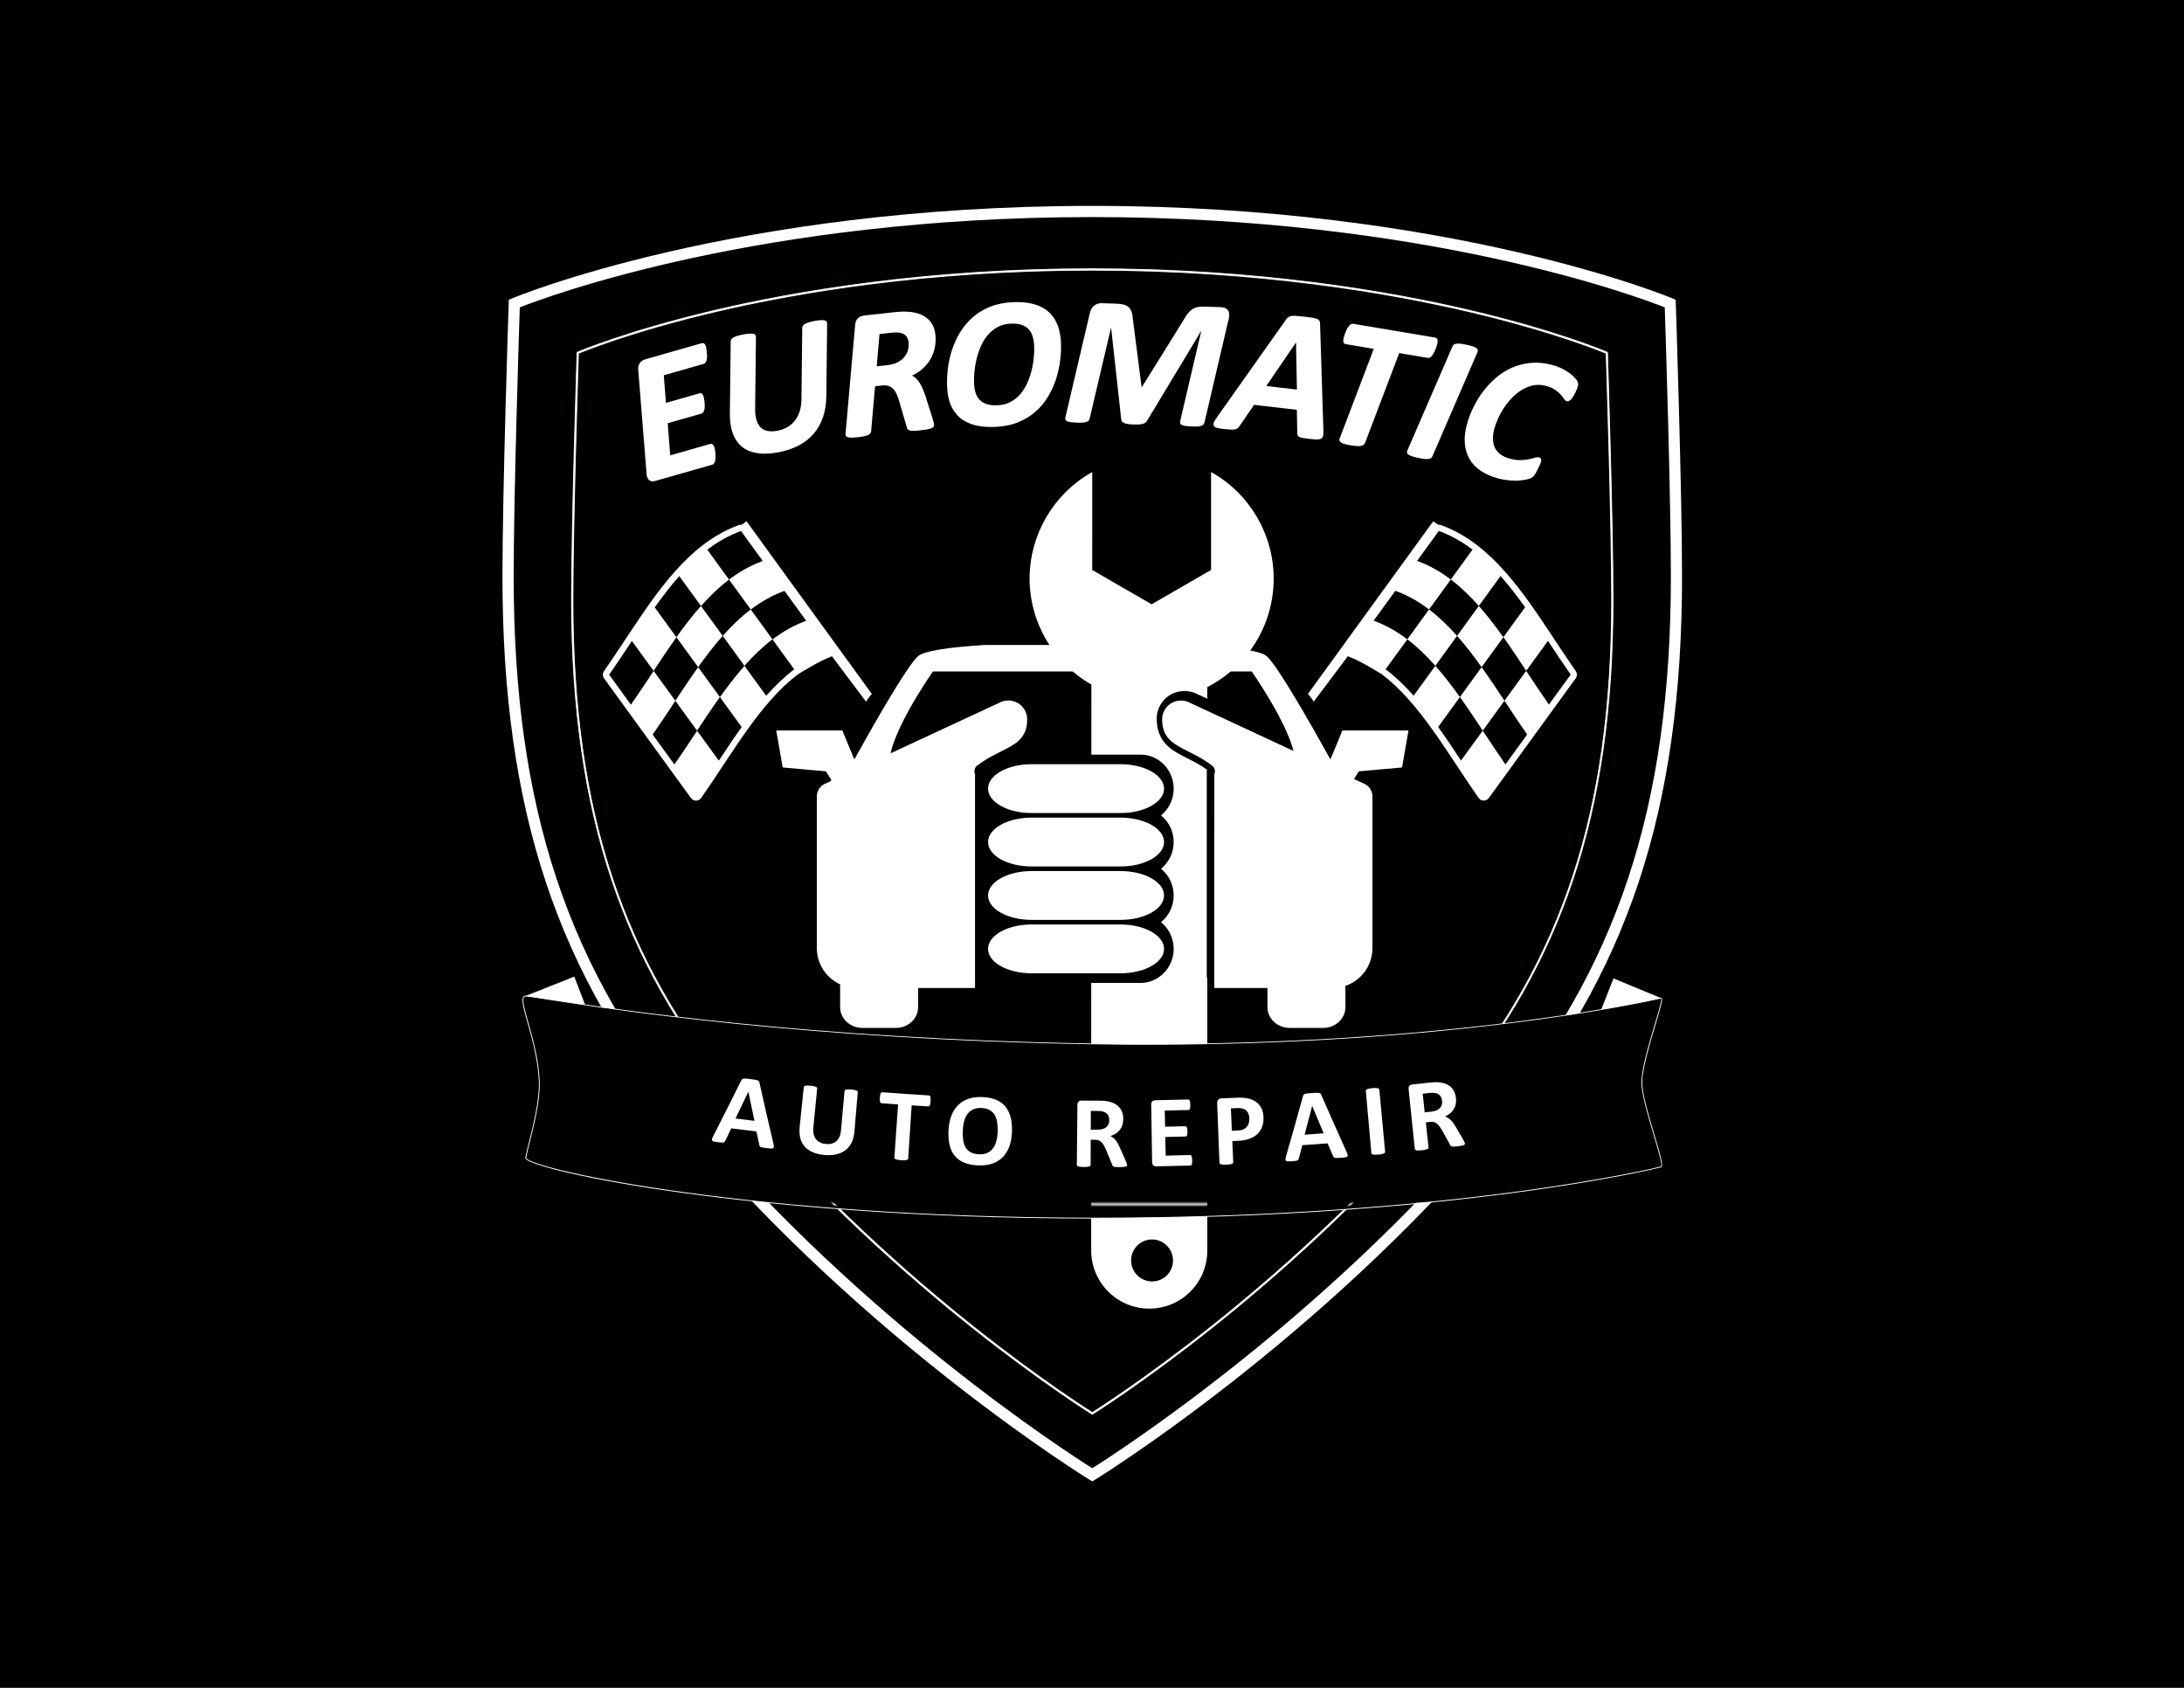 <?xml version="1.0" encoding="utf-8"?>
<!-- Generator: Adobe Illustrator 24.3.0, SVG Export Plug-In . SVG Version: 6.00 Build 0)  -->
<svg version="1.1" id="Layer_1" xmlns="http://www.w3.org/2000/svg" xmlns:xlink="http://www.w3.org/1999/xlink" x="0px" y="0px"
	 viewBox="0 0 792 612" style="enable-background:new 0 0 792 612;" xml:space="preserve">
<style type="text/css">
	.st0{fill:none;}
	.st1{fill:url(#SVGID_1_);}
	.st2{fill:#FFFFFF;}
	.st3{fill:none;stroke:#FEF4F3;stroke-width:0.5;stroke-miterlimit:10;}
	.st4{fill:url(#SVGID_2_);}
	.st5{fill:url(#SVGID_3_);}
	.st6{fill:url(#SVGID_4_);}
	.st7{fill:url(#SVGID_5_);}
	.st8{fill:url(#SVGID_6_);}
</style>
<pattern  width="118.18" height="118.18" patternUnits="userSpaceOnUse" id="New_Pattern_Swatch_5" viewBox="0 -118.18 118.18 118.18" style="overflow:visible;">
	<g>
		<rect y="-118.18" class="st0" width="118.18" height="118.18"/>
		<rect y="-118.18" width="118.18" height="118.18"/>
	</g>
</pattern>
<rect width="792" height="612"/>
<g>
	<g>
		<g>
			<pattern  id="SVGID_1_" xlink:href="#New_Pattern_Swatch_5" patternTransform="matrix(1 0 0 1 -20 1270.144)">
			</pattern>
			<path class="st1" d="M396.1,526.02c0,0,76.91-47.01,140.4-122.5c42.44-50.47,63.36-107.21,63.36-190.8
				c0-30.17-2.17-95.19-2.17-95.19s-75.76-32.1-201.59-32.1s-201.59,32.1-201.59,32.1s-2.17,65.01-2.17,95.19
				c0,83.59,20.92,140.33,63.36,190.8C319.19,479.01,396.1,526.02,396.1,526.02z"/>
			<path class="st2" d="M396.1,537.15l-1.06-0.65c-0.8-0.49-81.01-49.95-146.47-127.79c-46.51-55.3-66.36-115.02-66.36-199.68
				c0-31.04,2.23-98.36,2.26-99.03l0.04-1.3l1.19-0.51c0.79-0.34,80.65-33.54,210.39-33.54c129.74,0,209.6,33.2,210.39,33.54
				l1.19,0.51l0.04,1.3c0.02,0.68,2.26,67.99,2.26,99.03c0,84.66-19.84,144.38-66.35,199.68
				c-65.47,77.84-145.67,127.3-146.47,127.79L396.1,537.15z M188.49,111.45c-0.31,9.62-2.21,69.01-2.21,97.58
				c0,83.62,19.56,142.56,65.4,197.07c60.94,72.46,134.73,120.17,144.42,126.27c9.68-6.11,83.48-53.82,144.42-126.27
				c45.84-54.51,65.4-113.45,65.4-197.07c0-28.56-1.9-87.96-2.21-97.58c-10.37-4.09-87.36-32.74-207.61-32.74
				C275.85,78.71,198.87,107.36,188.49,111.45z"/>
			<g>
				<path class="st3" d="M396.1,512.5c0,0,71.19-44.26,129.95-115.33c39.28-47.51,58.65-100.93,58.65-179.63
					c0-28.41-2.01-89.61-2.01-89.61S512.57,97.71,396.1,97.71s-186.58,30.22-186.58,30.22s-2.01,61.21-2.01,89.61
					c0,78.69,19.36,132.11,58.65,179.63C324.91,468.24,396.1,512.5,396.1,512.5z"/>
				<path class="st3" d="M396.1,512.68l-0.08-0.05c-0.18-0.11-18.09-11.3-42.95-31.02c-22.94-18.21-56.67-47.61-87.03-84.34
					c-20.26-24.5-34.68-50.07-44.08-78.17c-9.82-29.35-14.6-62.57-14.6-101.55c0-28.08,1.99-89.01,2.01-89.62l0-0.1l0.09-0.04
					c0.18-0.08,17.91-7.65,49.64-15.12c29.28-6.9,76.82-15.12,137-15.12c60.18,0,107.72,8.22,137,15.12
					c31.73,7.47,49.47,15.04,49.64,15.12l0.09,0.04l0,0.1c0.02,0.61,2.01,61.53,2.01,89.62c0,38.99-4.78,72.2-14.6,101.55
					c-9.41,28.1-23.83,53.67-44.08,78.17c-30.36,36.72-64.09,66.13-87.03,84.34c-24.86,19.73-42.77,30.91-42.95,31.02L396.1,512.68z
					 M209.67,128.04c-0.09,2.79-2,61.96-2,89.51c0,76.15,17.53,129.84,58.61,179.53c30.34,36.7,64.05,66.09,86.98,84.29
					c24,19.04,41.51,30.12,42.85,30.95c1.33-0.84,18.85-11.92,42.85-30.95c22.93-18.2,56.64-47.59,86.98-84.29
					c41.08-49.69,58.61-103.38,58.61-179.53c0-27.55-1.91-86.72-2-89.51c-1.39-0.59-18.96-7.87-49.51-15.07
					c-29.27-6.89-76.78-15.11-136.92-15.11c-60.14,0-107.65,8.21-136.92,15.11C228.62,120.16,211.06,127.45,209.67,128.04z"/>
			</g>
			<g>
				<g>
					<path class="st2" d="M305.13,352.6c-0.1,0.46-0.16,0.92-0.16,1.41v11.2c0,3.98,3.48,7.2,7.78,7.2h12.11
						c4.3,0,7.78-3.22,7.78-7.2v-11.2c0-0.48-0.05-0.95-0.15-1.41H305.13z"/>
					<path class="st2" d="M324.86,372.72h-12.1c-4.46,0-8.09-3.37-8.09-7.51v-11.2c0-0.48,0.05-0.96,0.16-1.47l0.05-0.24h27.85
						l0.05,0.24c0.1,0.49,0.16,0.98,0.16,1.47v11.2C332.95,369.35,329.32,372.72,324.86,372.72z M305.38,352.91
						c-0.07,0.38-0.1,0.74-0.1,1.1v11.2c0,3.8,3.35,6.9,7.48,6.9h12.1c4.12,0,7.48-3.09,7.48-6.9v-11.2c0-0.37-0.03-0.73-0.1-1.1
						H305.38z"/>
				</g>
				<g>
					<path class="st2" d="M460.08,352.6c-0.1,0.46-0.16,0.92-0.16,1.41v11.2c0,3.98,3.48,7.2,7.78,7.2h12.11
						c4.3,0,7.78-3.22,7.78-7.2v-11.2c0-0.48-0.05-0.95-0.15-1.41H460.08z"/>
					<path class="st2" d="M479.81,372.72h-12.1c-4.46,0-8.09-3.37-8.09-7.51v-11.2c0-0.48,0.05-0.97,0.17-1.47l0.05-0.24h27.85
						l0.05,0.24c0.1,0.49,0.16,0.98,0.16,1.47v11.2C487.9,369.35,484.27,372.72,479.81,372.72z M460.33,352.91
						c-0.07,0.38-0.1,0.74-0.1,1.1v11.2c0,3.8,3.35,6.9,7.48,6.9h12.1c4.12,0,7.48-3.09,7.48-6.9v-11.2c0-0.37-0.03-0.73-0.1-1.1
						H460.33z"/>
				</g>
				<g>
					<path class="st2" d="M486.97,265.2l-4.49,10.9c-6.42-11.6-19.44-34.62-23.38-37.94c-2.41-2.03-12.37-3.24-24-3.97h-77.97
						c-11.63,0.73-21.6,1.94-24,3.97c-3.94,3.32-16.96,26.34-23.38,37.94l-4.49-10.9h-23.41l2.23,12.82l15.61,1.39l2.34,3.78
						c-0.09,0.02-0.18,0.04-0.28,0.06c0,0,0.01,0.01,0.02,0.02c0.4,0.77,0.88,1.45,1.18,2.21h20.04c0.02-0.53,0.04-1.06,0.05-1.59
						c-0.15-1.93-0.46-3.84-0.56-5.77l0-0.01c-2.18-9.58,15.66-34.93,15.66-34.93s36.23,0,57.97,0c21.74,0,57.97,0,57.97,0
						s19.23,27.31,15.33,35.95c-0.22,0.48-0.54,0.94-0.92,1.38c0.05,0.14,0.1,0.29,0.11,0.46c0.04,0.89,0.07,1.77,0.08,2.66
						c0.09,0.62,0.05,1.29,0.03,1.84h21.18c0-0.03-0.01-0.05-0.01-0.07c0.09-0.79,0.3-1.43,0.61-2.15c-0.09-0.02-0.2-0.05-0.29-0.06
						l2.34-3.78l15.61-1.39l2.23-12.82H486.97z"/>
					<path class="st2" d="M489.89,285.78h-21.5l0.02-0.43c0.02-0.53,0.05-1.12-0.03-1.67c-0.02-0.93-0.04-1.81-0.08-2.69
						c-0.01-0.13-0.04-0.24-0.09-0.37l-0.06-0.17l0.12-0.14c0.41-0.49,0.69-0.9,0.87-1.31c3.65-8.08-13.79-33.48-15.21-35.52H338.3
						c-1.37,1.97-17.57,25.56-15.52,34.55l0.01,0.05l-0.01,0.05c0.06,1.07,0.18,2.19,0.31,3.28c0.09,0.81,0.18,1.62,0.25,2.44
						c-0.01,0.56-0.03,1.1-0.05,1.63l-0.01,0.29h-20.54l-0.08-0.19c-0.18-0.46-0.43-0.9-0.7-1.35c-0.16-0.27-0.32-0.54-0.46-0.83
						l-0.28-0.38l0.33-0.06l-2.03-3.28l-15.69-1.4l-2.33-13.41h23.98l4.33,10.5c7.13-12.86,19.29-34.22,23.14-37.47
						c2.15-1.81,10.29-3.17,24.18-4.04l77.99,0c13.91,0.87,22.04,2.23,24.2,4.04c3.85,3.25,16.02,24.61,23.14,37.47l4.33-10.5h23.98
						l-2.33,13.41l-15.69,1.4l-2.04,3.28l0.23,0.05l-0.15,0.34c-0.34,0.78-0.51,1.38-0.59,2.07l-0.01,0.29L489.89,285.78z
						 M469.03,285.18h20.58c0.08-0.57,0.23-1.1,0.47-1.71l-0.36-0.07l2.66-4.28l15.52-1.39l2.13-12.23h-22.85l-4.65,11.3l-0.31-0.55
						c-5.68-10.26-19.33-34.5-23.31-37.85c-1.41-1.19-6.69-2.83-23.83-3.9l-77.95,0c-17.12,1.07-22.4,2.71-23.81,3.9
						c-3.98,3.35-17.63,27.59-23.31,37.85l-0.31,0.55l-4.65-11.3h-22.85l2.13,12.23l15.53,1.39l2.66,4.28l-0.3,0.06
						c0.09,0.16,0.18,0.32,0.27,0.47c0.23,0.4,0.47,0.81,0.66,1.25h19.54c0.02-0.43,0.03-0.86,0.04-1.3
						c-0.06-0.77-0.15-1.58-0.25-2.38c-0.12-1.1-0.25-2.23-0.31-3.36c-2.18-9.56,14.98-34.09,15.71-35.13l0.09-0.13h116.26
						l0.09,0.13c0.79,1.12,19.28,27.56,15.35,36.25c-0.19,0.42-0.46,0.84-0.85,1.32c0.03,0.11,0.06,0.24,0.07,0.39
						c0.04,0.89,0.07,1.78,0.08,2.67C469.07,284.13,469.05,284.69,469.03,285.18z"/>
				</g>
				<g>
					<g>
						<g>
							<g>
								<g>
									<g>
										<path class="st2" d="M396.35,356.7c-0.11,0-0.22-0.01-0.33-0.01L396,453.45c0.04,11.46,9.32,20.74,20.73,20.73
											c5.74-0.02,10.92-2.32,14.68-6.08c3.74-3.74,6.07-8.95,6.07-14.67v-98.4c-0.12-0.39-0.18-0.8-0.18-1.22v-74.13
											c0-0.17,0.01-0.35,0.03-0.52c-1.23-0.88-2.59-1.72-4.22-2.59c-0.9-0.48-1.8-0.93-2.67-1.37c-2.56-1.28-4.98-2.5-6.97-4.28
											c-2.91-2.62-4.33-6-4.33-10.34c0-3.66,1.96-7.1,5.14-8.97c1.59-0.92,3.4-1.41,5.24-1.41c1.71,0,3.39,0.42,4.89,1.22
											l3.06,1.42v-3.73l0-0.18c14.28-7.27,24.08-22.09,24.08-39.2c-0.01-16.32-8.89-30.52-22.08-38.09l0,35.16l-21.86,12.62
											l-21.85-12.6l0.01-35.17c-13.21,7.56-22.08,21.77-22.12,38.07c0.02,16.43,9.06,30.75,22.42,38.27l-0.01,25.31
											c0.09,0,0.19-0.01,0.28-0.01h17.24c6.8,0,12.33,5.68,12.33,12.65c0,3.88-1.72,7.36-4.41,9.68c2.7,2.32,4.41,5.8,4.41,9.69
											c0,3.88-1.72,7.36-4.41,9.69c2.7,2.32,4.41,5.8,4.41,9.69c0,3.88-1.72,7.36-4.41,9.68c2.7,2.32,4.41,5.8,4.41,9.69
											c0,6.97-5.53,12.65-12.33,12.65H396.35z M412.2,451.42c3.08-3.08,8.07-3.09,11.17,0.01c3.08,3.08,3.11,8.11,0.03,11.19
											c-3.1,3.11-8.12,3.09-11.21,0C409.08,459.52,409.08,454.54,412.2,451.42z"/>
										<path class="st2" d="M416.72,474.49c-11.55,0-20.98-9.43-21.02-21.04l0.02-97.07l0.31,0.01c0.16,0.01,0.24,0.01,0.32,0.01
											h17.24c6.63,0,12.03-5.54,12.03-12.34c0-3.65-1.57-7.1-4.31-9.46l-0.27-0.23l0.27-0.23c2.74-2.36,4.31-5.8,4.31-9.45
											c0-3.65-1.57-7.1-4.31-9.45l-0.27-0.23l0.27-0.23c2.74-2.36,4.31-5.8,4.31-9.45c0-3.65-1.57-7.1-4.31-9.45l-0.27-0.23
											l0.27-0.23c2.74-2.36,4.31-5.8,4.31-9.45c0-6.81-5.4-12.35-12.03-12.35l-17.82,0.02l0.01-25.44
											c-13.82-7.85-22.4-22.57-22.42-38.45c0.04-15.8,8.58-30.49,22.27-38.33l0.46-0.26l-0.01,35.52l21.55,12.43l21.55-12.45
											l0-35.51l0.46,0.26c13.71,7.86,22.23,22.55,22.24,38.35c0,16.67-9.22,31.74-24.08,39.39v4.2l-3.5-1.62
											c-3.05-1.63-6.88-1.55-9.86,0.17c-3.07,1.81-4.98,5.15-4.98,8.71c0,4.24,1.38,7.55,4.23,10.11
											c1.96,1.76,4.35,2.96,6.89,4.23c0.88,0.44,1.78,0.89,2.68,1.38c1.63,0.87,3.02,1.73,4.26,2.62l0.15,0.11l-0.02,0.18
											c-0.02,0.16-0.03,0.32-0.03,0.48v74.13c0,0.38,0.06,0.77,0.17,1.13l0.01,0.09v98.4c0,5.63-2.19,10.91-6.15,14.88
											c-3.96,3.95-9.24,6.14-14.89,6.16C416.73,474.49,416.72,474.49,416.72,474.49z M396.32,357.01l-0.02,96.44
											c0.04,11.27,9.19,20.43,20.41,20.43c0.01,0,0.01,0,0.02,0c5.48-0.02,10.62-2.15,14.46-5.99
											c3.85-3.85,5.98-8.99,5.98-14.45v-98.35c-0.12-0.41-0.18-0.84-0.18-1.27v-74.13c0-0.13,0.01-0.25,0.02-0.38
											c-1.18-0.84-2.5-1.65-4.04-2.47c-0.9-0.48-1.79-0.93-2.66-1.36c-2.59-1.3-5.02-2.52-7.04-4.33
											c-2.98-2.68-4.43-6.14-4.43-10.56c0-3.77,2.03-7.31,5.29-9.24c3.16-1.83,7.23-1.91,10.44-0.19l2.62,1.22l0-3.62l0.17-0.09
											c14.75-7.51,23.92-22.43,23.92-38.93c-0.01-15.4-8.22-29.74-21.48-37.56l0,34.81l-0.15,0.09l-22.01,12.71l-22.16-12.78
											l0.01-34.82c-13.24,7.8-21.47,22.13-21.51,37.54c0.02,15.72,8.55,30.28,22.27,38.01l0.16,0.09l-0.01,25.17h17.22
											c6.97,0,12.64,5.81,12.64,12.95c0,3.71-1.55,7.22-4.26,9.68c2.71,2.46,4.26,5.97,4.26,9.69c0,3.71-1.55,7.22-4.26,9.69
											c2.71,2.46,4.26,5.98,4.26,9.68c0,3.71-1.55,7.22-4.26,9.68c2.71,2.47,4.26,5.98,4.26,9.69c0,7.14-5.67,12.95-12.64,12.95
											h-17.24C396.34,357.01,396.33,357.01,396.32,357.01z M417.8,465.25c0,0-0.01,0-0.01,0c-2.2,0-4.26-0.86-5.81-2.41
											c-3.2-3.2-3.19-8.41,0.01-11.62l0,0c3.2-3.2,8.4-3.2,11.6,0.01c1.55,1.55,2.41,3.61,2.41,5.81
											c0.01,2.2-0.84,4.27-2.39,5.81C422.06,464.39,419.99,465.25,417.8,465.25z M412.41,451.64c-2.97,2.97-2.98,7.8-0.01,10.76
											c1.44,1.44,3.35,2.23,5.38,2.24c0,0,0.01,0,0.01,0c2.03,0,3.94-0.79,5.38-2.23c1.43-1.43,2.22-3.34,2.21-5.38
											c-0.01-2.04-0.8-3.95-2.24-5.38c-1.44-1.44-3.35-2.23-5.37-2.23c0,0,0,0,0,0C415.75,449.42,413.85,450.2,412.41,451.64
											L412.41,451.64z"/>
									</g>
								</g>
							</g>
						</g>
						<g>
							<g>
								<g>
									<path class="st2" d="M374.05,296.76h32.33c8.49,0,15.44,3.84,15.44,8.55c0,4.69-6.95,8.55-15.44,8.55h-32.33
										c-8.49,0-15.45-3.84-15.45-8.55C358.6,300.62,365.56,296.76,374.05,296.76z"/>
									<path class="st2" d="M406.38,314.17h-32.33c-8.68,0-15.75-3.97-15.75-8.85c0-4.88,7.07-8.85,15.75-8.85h32.33
										c8.68,0,15.75,3.97,15.75,8.85C422.13,310.2,415.06,314.17,406.38,314.17z M374.05,297.07c-8.35,0-15.14,3.7-15.14,8.24
										s6.79,8.24,15.14,8.24h32.33c8.35,0,15.14-3.7,15.14-8.24c0-4.55-6.79-8.24-15.14-8.24H374.05z"/>
								</g>
							</g>
							<g>
								<g>
									<g>
										<g>
											<path class="st2" d="M424.96,255.2c2-1.16,4.47-1.2,6.49-0.07l8.35,3.88l55.18,25.64c1.49,0.83,2.42,2.41,2.42,4.12
												c0,8.24,0,37.32,0,55.04c0,7.8-6.32,14.13-14.13,14.13c-16.08,0-32.69,0-42.63,0v-77.19c0.05-0.11,0.09-0.22,0.13-0.33
												c0.19-0.62,0.13-1.31-0.13-1.91c-0.2-0.47-0.51-0.88-0.93-1.16c-1.93-1.48-3.85-2.62-5.69-3.61
												c-3.65-1.95-6.94-3.27-9.19-5.3c-1.92-1.73-3.09-3.97-3.09-7.59C421.74,258.53,422.97,256.37,424.96,255.2z"/>
											<path class="st2" d="M483.28,358.24h-42.94l0.02-77.62c0.04-0.1,0.08-0.2,0.12-0.3c0.16-0.53,0.12-1.15-0.12-1.7
												c-0.19-0.44-0.47-0.79-0.82-1.03c-1.66-1.27-3.45-2.41-5.66-3.59c-0.99-0.53-1.95-1.01-2.88-1.48
												c-2.52-1.27-4.7-2.36-6.38-3.86c-2.18-1.96-3.19-4.44-3.19-7.81c0-2.42,1.29-4.68,3.37-5.91l0,0
												c2.09-1.21,4.69-1.24,6.79-0.08l63.51,29.51c1.61,0.89,2.6,2.57,2.6,4.4v55.04
												C497.71,351.76,491.24,358.24,483.28,358.24z M440.95,357.63h42.33c7.62,0,13.83-6.2,13.83-13.83v-55.04
												c0-1.6-0.87-3.08-2.26-3.86l-63.51-29.51c-1.93-1.07-4.3-1.04-6.21,0.06c-1.89,1.12-3.07,3.18-3.07,5.39
												c0,3.23,0.92,5.5,2.99,7.36c1.61,1.45,3.76,2.52,6.24,3.77c0.93,0.46,1.9,0.95,2.89,1.48c2.24,1.2,4.06,2.35,5.73,3.63
												c0.43,0.29,0.79,0.73,1.02,1.28c0.29,0.69,0.34,1.44,0.14,2.12c-0.03,0.1-0.07,0.21-0.11,0.31V357.63z"/>
										</g>
									</g>
								</g>
							</g>
							<g>
								<g>
									<path class="st2" d="M374.05,277.39h32.33c8.49,0,15.44,3.84,15.44,8.55c0,4.69-6.95,8.55-15.44,8.55h-32.33
										c-8.49,0-15.45-3.84-15.45-8.55C358.6,281.25,365.56,277.39,374.05,277.39z"/>
									<path class="st2" d="M406.38,294.8h-32.33c-8.68,0-15.75-3.97-15.75-8.85c0-4.88,7.07-8.85,15.75-8.85h32.33
										c8.68,0,15.75,3.97,15.75,8.85C422.13,290.82,415.06,294.8,406.38,294.8z M374.05,277.7c-8.35,0-15.14,3.7-15.14,8.24
										c0,4.55,6.79,8.24,15.14,8.24h32.33c8.35,0,15.14-3.7,15.14-8.24c0-4.55-6.79-8.24-15.14-8.24H374.05z"/>
								</g>
							</g>
							<g>
								<g>
									<path class="st2" d="M374.05,335.51h32.33c8.49,0,15.44,3.84,15.44,8.55c0,4.69-6.95,8.55-15.44,8.55h-32.33
										c-8.49,0-15.45-3.84-15.45-8.55C358.6,339.36,365.56,335.51,374.05,335.51z"/>
									<path class="st2" d="M406.38,352.91h-32.33c-8.68,0-15.75-3.97-15.75-8.85s7.07-8.85,15.75-8.85h32.33
										c8.68,0,15.75,3.97,15.75,8.85S415.06,352.91,406.38,352.91z M374.05,335.81c-8.35,0-15.14,3.7-15.14,8.24
										s6.79,8.24,15.14,8.24h32.33c8.35,0,15.14-3.7,15.14-8.24s-6.79-8.24-15.14-8.24H374.05z"/>
								</g>
							</g>
							<g>
								<g>
									<path class="st2" d="M374.05,316.13h32.33c8.49,0,15.44,3.84,15.44,8.55c0,4.69-6.95,8.55-15.44,8.55h-32.33
										c-8.49,0-15.45-3.84-15.45-8.55C358.6,319.99,365.56,316.13,374.05,316.13z"/>
									<path class="st2" d="M406.38,333.54h-32.33c-8.68,0-15.75-3.97-15.75-8.85c0-4.88,7.07-8.85,15.75-8.85h32.33
										c8.68,0,15.75,3.97,15.75,8.85C422.13,329.57,415.06,333.54,406.38,333.54z M374.05,316.44c-8.35,0-15.14,3.7-15.14,8.24
										c0,4.55,6.79,8.24,15.14,8.24h32.33c8.35,0,15.14-3.7,15.14-8.24c0-4.55-6.79-8.24-15.14-8.24H374.05z"/>
								</g>
							</g>
						</g>
						<g>
							<g>
								<g>
									<g>
										<g>
											<path class="st2" d="M368.98,255.2c-2-1.16-4.47-1.2-6.49-0.07l-8.35,3.88l-55.18,25.64c-1.49,0.83-2.42,2.41-2.42,4.12
												c0,8.24,0,37.32,0,55.04c0,7.8,6.32,14.13,14.13,14.13c16.08,0,32.69,0,42.63,0v-77.19c-0.05-0.11-0.09-0.22-0.13-0.33
												c-0.19-0.62-0.13-1.31,0.13-1.91c0.2-0.47,0.51-0.88,0.93-1.16c1.93-1.48,3.85-2.62,5.69-3.61
												c3.65-1.95,6.94-3.27,9.19-5.3c1.92-1.73,3.09-3.97,3.09-7.59C372.2,258.53,370.98,256.37,368.98,255.2z"/>
											<path class="st2" d="M353.6,358.24h-42.94c-7.96,0-14.44-6.48-14.44-14.44v-55.04c0-1.82,0.99-3.51,2.58-4.39
												l63.55-29.53c2.08-1.16,4.68-1.13,6.78,0.09l0,0c2.08,1.23,3.37,3.49,3.37,5.91c0,3.37-1.01,5.85-3.19,7.81
												c-1.67,1.5-3.85,2.6-6.38,3.86c-0.92,0.46-1.89,0.95-2.88,1.48c-2.21,1.18-4,2.32-5.65,3.58
												c-0.36,0.24-0.65,0.6-0.83,1.04c-0.23,0.55-0.28,1.17-0.12,1.71c0.03,0.1,0.07,0.2,0.11,0.3l0.02,0.12V358.24z
												 M365.66,254.61c-1.05,0-2.09,0.26-3.03,0.78l-63.55,29.53c-1.38,0.77-2.24,2.24-2.24,3.85v55.04
												c0,7.62,6.2,13.83,13.83,13.83H353V280.8c-0.04-0.1-0.08-0.21-0.11-0.31c-0.2-0.67-0.15-1.43,0.14-2.12
												c0.23-0.55,0.59-1,1.04-1.3c1.65-1.27,3.47-2.42,5.71-3.62c0.99-0.53,1.96-1.02,2.89-1.48c2.49-1.25,4.63-2.32,6.24-3.77
												c2.07-1.86,2.99-4.13,2.99-7.36c0-2.2-1.18-4.27-3.07-5.39C367.85,254.89,366.75,254.61,365.66,254.61z"/>
										</g>
									</g>
								</g>
							</g>
						</g>
					</g>
				</g>
			</g>
			<g>
				<path class="st2" d="M190.17,361.29l18.09-7.18l6.18,16.09c0,0-1.43-3.33-8.76-4.64C198.34,364.23,190.17,361.29,190.17,361.29z
					"/>
				<path class="st2" d="M602.42,361.92l-17.31-7.15l-7.32,18.55c0,0,5.84-3.75,13.17-5.06
					C598.29,366.96,602.42,361.92,602.42,361.92z"/>
				<g>
					<pattern  id="SVGID_2_" xlink:href="#New_Pattern_Swatch_5" patternTransform="matrix(1 0 0 1 -20 1270.144)">
					</pattern>
					<path class="st4" d="M190.66,419.81c-0.54,3.72,78.96,21.88,206.39,21.88s203.58-17.99,205.3-18.58
						c1.72-0.58-6.49-21.52-6.94-29.93c-0.45-8.41,8.75-31.65,6.94-31.26c-1.81,0.4-80.6,18.66-205.85,16.59
						s-201.36-17.31-205.85-17.34c-3.91-0.03,4.44,15.55,4.9,31.21C195.83,401.62,191.2,416.09,190.66,419.81z"/>
					<path class="st2" d="M397.05,441.84c-66.93,0-117.53-4.97-148.19-9.13c-36.65-4.98-56.38-10.38-58.18-12.46
						c-0.14-0.16-0.2-0.32-0.17-0.46c0.15-1.04,0.62-2.92,1.22-5.29c1.54-6.16,3.88-15.46,3.68-22.1
						c-0.23-7.85-2.47-15.76-4.11-21.54c-1.42-5.02-2.36-8.33-1.51-9.44c0.2-0.26,0.49-0.39,0.86-0.39c0,0,0.01,0,0.01,0
						c0.74,0.01,3.42,0.42,7.85,1.11c23.05,3.59,93.21,14.5,197.99,16.23c119.61,1.96,197.19-14.65,205.65-16.55l0.16-0.04
						c0.11-0.03,0.22,0,0.29,0.09c0.47,0.5-0.45,3.66-2.24,9.66c-2.13,7.13-5.06,16.89-4.8,21.65c0.23,4.27,2.44,11.7,4.39,18.24
						c2.25,7.56,3.38,11.52,2.44,11.83C601.85,423.44,527.03,441.84,397.05,441.84z M190.65,361.33c-0.28,0-0.48,0.09-0.62,0.27
						c-0.75,0.99,0.27,4.6,1.57,9.17c1.64,5.79,3.89,13.73,4.12,21.61c0.2,6.68-2.14,16.01-3.69,22.18
						c-0.59,2.36-1.06,4.23-1.21,5.26c-0.01,0.07,0.05,0.16,0.1,0.22c3.55,4.1,81.08,21.49,206.13,21.49
						c129.94,0,204.71-18.39,205.25-18.57c0.7-0.24-1.07-6.2-2.64-11.46c-1.95-6.57-4.17-14.01-4.4-18.32
						c-0.26-4.82,2.67-14.61,4.81-21.76c1.33-4.43,2.7-9.01,2.31-9.37l-0.17,0.04c-7.98,1.8-77.64,16.72-186.09,16.72
						c-6.41,0-12.94-0.05-19.63-0.16c-104.81-1.73-174.98-12.64-198.04-16.23c-4.42-0.69-7.09-1.1-7.81-1.11
						C190.65,361.33,190.65,361.33,190.65,361.33z"/>
				</g>
			</g>
			<g>
				<g>
					<path class="st2" d="M280.47,414.64c0.1,0.46,0.16,0.82,0.17,1.08c0.01,0.26-0.06,0.45-0.22,0.56
						c-0.15,0.11-0.41,0.17-0.76,0.16c-0.36-0.01-0.84-0.05-1.46-0.12c-0.64-0.07-1.14-0.14-1.5-0.2c-0.36-0.06-0.63-0.13-0.81-0.2
						c-0.18-0.08-0.31-0.17-0.37-0.28c-0.06-0.11-0.11-0.24-0.14-0.41c-0.36-1.66-0.72-3.32-1.08-4.98
						c-3.04-0.36-6.09-0.73-9.13-1.11c-0.71,1.49-1.42,2.97-2.13,4.46c-0.07,0.16-0.16,0.3-0.25,0.41c-0.1,0.11-0.24,0.18-0.43,0.23
						c-0.19,0.04-0.45,0.06-0.79,0.04c-0.34-0.02-0.78-0.06-1.32-0.13c-0.58-0.07-1.03-0.15-1.35-0.23
						c-0.32-0.08-0.54-0.2-0.64-0.35c-0.11-0.16-0.12-0.36-0.05-0.61c0.07-0.25,0.21-0.58,0.42-0.99
						c3.43-6.7,6.81-13.42,10.14-20.15c0.1-0.2,0.21-0.36,0.32-0.47c0.11-0.12,0.28-0.19,0.51-0.24c0.22-0.04,0.53-0.05,0.91-0.02
						c0.38,0.03,0.89,0.08,1.52,0.16c0.73,0.09,1.3,0.17,1.73,0.24c0.43,0.07,0.76,0.15,0.99,0.25c0.23,0.1,0.39,0.22,0.48,0.36
						c0.09,0.15,0.16,0.34,0.2,0.58C277.05,399.99,278.74,407.32,280.47,414.64z M271.39,395.88c-0.01,0-0.01,0-0.02,0
						c-1.54,3.23-3.09,6.47-4.65,9.69c2.29,0.29,4.58,0.56,6.87,0.83C272.85,402.9,272.11,399.39,271.39,395.88z"/>
					<path class="st2" d="M309.84,410.35c-0.12,1.47-0.45,2.76-0.99,3.88c-0.54,1.12-1.27,2.04-2.2,2.77
						c-0.93,0.73-2.04,1.24-3.34,1.55c-1.3,0.31-2.77,0.38-4.41,0.23c-1.54-0.14-2.9-0.46-4.09-0.96c-1.19-0.49-2.16-1.16-2.93-2.01
						c-0.77-0.85-1.32-1.86-1.64-3.04c-0.33-1.18-0.41-2.53-0.26-4.06c0.5-4.83,0.99-9.67,1.49-14.5c0.01-0.12,0.06-0.23,0.15-0.32
						c0.08-0.09,0.22-0.16,0.42-0.2c0.2-0.04,0.45-0.07,0.76-0.07c0.31-0.01,0.71,0.02,1.19,0.06c0.47,0.05,0.86,0.1,1.16,0.17
						c0.3,0.07,0.55,0.14,0.73,0.22c0.18,0.08,0.3,0.17,0.37,0.28c0.07,0.11,0.1,0.22,0.09,0.34c-0.46,4.7-0.92,9.39-1.38,14.09
						c-0.09,0.95-0.06,1.78,0.12,2.5c0.17,0.72,0.46,1.33,0.86,1.82c0.4,0.5,0.9,0.89,1.5,1.18c0.6,0.29,1.28,0.47,2.05,0.54
						c0.78,0.07,1.49,0.02,2.13-0.16c0.64-0.18,1.19-0.47,1.66-0.88c0.47-0.41,0.85-0.94,1.14-1.57c0.29-0.64,0.47-1.37,0.55-2.21
						c0.43-4.79,0.85-9.58,1.28-14.38c0.01-0.12,0.06-0.23,0.14-0.32c0.08-0.09,0.22-0.16,0.41-0.21c0.19-0.04,0.44-0.07,0.76-0.08
						c0.32-0.01,0.71,0.01,1.18,0.05c0.47,0.04,0.85,0.09,1.15,0.15c0.3,0.06,0.54,0.13,0.72,0.21c0.18,0.08,0.3,0.17,0.37,0.27
						c0.07,0.11,0.09,0.22,0.08,0.34C310.65,400.8,310.25,405.58,309.84,410.35z"/>
					<path class="st2" d="M337.47,399.25c-0.02,0.36-0.05,0.66-0.1,0.91c-0.05,0.25-0.1,0.45-0.18,0.6
						c-0.07,0.15-0.16,0.26-0.25,0.33c-0.1,0.07-0.2,0.1-0.31,0.09c-2.01-0.12-4.02-0.25-6.03-0.38
						c-0.42,6.43-0.84,12.86-1.26,19.28c-0.01,0.12-0.06,0.23-0.15,0.32c-0.09,0.09-0.23,0.16-0.42,0.21
						c-0.19,0.05-0.45,0.08-0.78,0.1c-0.33,0.02-0.73,0.01-1.21-0.02c-0.48-0.03-0.88-0.08-1.2-0.14c-0.32-0.06-0.57-0.13-0.76-0.2
						c-0.19-0.07-0.32-0.16-0.39-0.27c-0.08-0.1-0.11-0.22-0.1-0.34c0.45-6.43,0.9-12.85,1.35-19.28c-2.01-0.14-4.02-0.29-6.03-0.44
						c-0.12-0.01-0.23-0.05-0.31-0.13c-0.08-0.08-0.15-0.2-0.2-0.36c-0.05-0.16-0.08-0.36-0.09-0.62c-0.01-0.26,0-0.56,0.02-0.92
						c0.03-0.37,0.07-0.68,0.12-0.94c0.05-0.26,0.11-0.46,0.19-0.61c0.07-0.15,0.16-0.25,0.25-0.32c0.09-0.06,0.2-0.09,0.32-0.08
						c5.63,0.43,11.27,0.81,16.91,1.15c0.11,0.01,0.21,0.05,0.3,0.12c0.09,0.07,0.16,0.19,0.21,0.35c0.05,0.16,0.09,0.37,0.1,0.63
						C337.49,398.57,337.49,398.88,337.47,399.25z"/>
					<path class="st2" d="M366.98,410.3c-0.06,1.99-0.37,3.76-0.92,5.31c-0.55,1.55-1.35,2.86-2.38,3.92
						c-1.03,1.06-2.3,1.85-3.79,2.37c-1.49,0.52-3.21,0.74-5.15,0.66c-1.91-0.08-3.57-0.4-4.97-0.95c-1.4-0.55-2.55-1.36-3.45-2.4
						c-0.9-1.05-1.54-2.35-1.93-3.92c-0.39-1.57-0.53-3.4-0.42-5.51c0.1-1.94,0.44-3.67,1.02-5.19c0.58-1.52,1.39-2.8,2.42-3.84
						c1.03-1.04,2.28-1.81,3.75-2.32c1.47-0.51,3.15-0.73,5.06-0.65c1.82,0.08,3.41,0.38,4.79,0.91c1.37,0.53,2.51,1.32,3.42,2.35
						c0.9,1.03,1.57,2.32,2,3.86C366.86,406.42,367.05,408.22,366.98,410.3z M361.79,410.38c0.05-1.26-0.01-2.41-0.18-3.45
						c-0.16-1.04-0.47-1.93-0.92-2.68c-0.45-0.75-1.07-1.34-1.85-1.78c-0.78-0.43-1.76-0.67-2.96-0.72
						c-1.2-0.05-2.22,0.13-3.05,0.54c-0.83,0.41-1.51,0.99-2.04,1.72c-0.53,0.73-0.93,1.59-1.18,2.59c-0.25,1-0.41,2.06-0.46,3.18
						c-0.06,1.31-0.02,2.49,0.13,3.54c0.15,1.05,0.45,1.96,0.89,2.72c0.44,0.76,1.06,1.36,1.85,1.78c0.79,0.42,1.8,0.66,3.02,0.71
						c1.22,0.05,2.25-0.13,3.09-0.54c0.84-0.41,1.52-0.99,2.05-1.74c0.53-0.75,0.92-1.63,1.16-2.64
						C361.61,412.61,361.75,411.53,361.79,410.38z"/>
					<path class="st2" d="M408.71,422.42c0,0.14-0.02,0.25-0.07,0.34c-0.05,0.09-0.17,0.17-0.36,0.23
						c-0.19,0.06-0.47,0.11-0.84,0.14c-0.37,0.03-0.87,0.04-1.5,0.05c-0.53,0-0.96-0.01-1.27-0.03c-0.32-0.02-0.57-0.07-0.75-0.14
						c-0.18-0.07-0.31-0.15-0.39-0.26c-0.08-0.1-0.14-0.23-0.19-0.38c-0.74-1.78-1.47-3.57-2.2-5.35c-0.27-0.61-0.52-1.14-0.77-1.61
						c-0.25-0.47-0.53-0.86-0.84-1.18c-0.31-0.32-0.66-0.55-1.06-0.72c-0.4-0.16-0.87-0.24-1.39-0.24c-0.51,0-1.03,0-1.54-0.01
						c-0.01,3.04-0.03,6.09-0.04,9.13c0,0.12-0.04,0.23-0.13,0.33c-0.08,0.1-0.22,0.18-0.41,0.24c-0.19,0.06-0.44,0.11-0.76,0.14
						c-0.32,0.04-0.72,0.05-1.22,0.05c-0.48,0-0.88-0.02-1.2-0.06c-0.32-0.04-0.58-0.09-0.77-0.16c-0.19-0.06-0.32-0.14-0.4-0.24
						c-0.07-0.1-0.11-0.21-0.11-0.33c0.07-7.26,0.14-14.51,0.2-21.77c0-0.54,0.15-0.94,0.43-1.17c0.28-0.24,0.63-0.36,1.03-0.35
						c2.07,0.02,4.15,0.03,6.22,0.03c0.63,0,1.15,0.01,1.56,0.04c0.41,0.02,0.78,0.06,1.11,0.09c0.97,0.14,1.84,0.37,2.61,0.7
						c0.78,0.33,1.44,0.76,1.98,1.3c0.54,0.53,0.96,1.17,1.25,1.9c0.29,0.73,0.44,1.57,0.44,2.53c0.01,0.8-0.09,1.54-0.29,2.2
						c-0.2,0.66-0.5,1.25-0.9,1.77c-0.4,0.52-0.89,0.97-1.48,1.36c-0.59,0.39-1.26,0.7-2.01,0.93c0.37,0.17,0.71,0.38,1.03,0.63
						c0.32,0.25,0.62,0.54,0.91,0.9c0.28,0.35,0.55,0.75,0.8,1.2c0.25,0.45,0.5,0.96,0.74,1.52c0.69,1.57,1.39,3.14,2.09,4.71
						c0.19,0.47,0.32,0.81,0.39,1.03C408.68,422.13,408.71,422.3,408.71,422.42z M402.25,406.18c0-0.79-0.18-1.46-0.54-2
						c-0.36-0.54-0.95-0.92-1.77-1.15c-0.25-0.06-0.53-0.11-0.85-0.15c-0.32-0.04-0.75-0.06-1.31-0.06c-0.73,0-1.47,0-2.2-0.01
						c-0.01,2.27-0.02,4.53-0.03,6.8c0.84,0,1.68,0.01,2.51,0.01c0.7,0,1.31-0.08,1.84-0.25c0.53-0.17,0.96-0.4,1.31-0.7
						c0.35-0.3,0.61-0.66,0.79-1.09C402.16,407.17,402.25,406.7,402.25,406.18z"/>
					<path class="st2" d="M432.34,420.7c0.01,0.36,0,0.66-0.02,0.9c-0.02,0.24-0.07,0.44-0.12,0.59c-0.06,0.15-0.14,0.26-0.23,0.33
						c-0.09,0.07-0.2,0.11-0.31,0.11c-4.12,0.12-8.23,0.21-12.35,0.28c-0.42,0.01-0.77-0.11-1.06-0.34
						c-0.29-0.24-0.44-0.63-0.45-1.17c-0.11-6.97-0.22-13.93-0.33-20.9c-0.01-0.54,0.13-0.94,0.4-1.18
						c0.27-0.25,0.62-0.37,1.02-0.38c4-0.07,8-0.16,12-0.28c0.11,0,0.21,0.03,0.3,0.08c0.09,0.06,0.17,0.17,0.23,0.32
						c0.07,0.15,0.12,0.35,0.16,0.59c0.04,0.24,0.06,0.55,0.07,0.92c0.01,0.35,0,0.64-0.02,0.88c-0.02,0.24-0.07,0.44-0.12,0.59
						c-0.06,0.15-0.13,0.26-0.21,0.33c-0.09,0.07-0.18,0.11-0.3,0.11c-2.87,0.08-5.74,0.15-8.61,0.21c0.04,1.95,0.08,3.9,0.12,5.85
						c2.44-0.05,4.89-0.11,7.33-0.18c0.11,0,0.22,0.03,0.31,0.09c0.1,0.06,0.18,0.17,0.24,0.31c0.07,0.14,0.12,0.33,0.16,0.57
						c0.04,0.24,0.06,0.53,0.07,0.88c0.01,0.36,0,0.65-0.02,0.89c-0.02,0.24-0.07,0.43-0.13,0.57c-0.06,0.14-0.13,0.25-0.23,0.31
						c-0.09,0.06-0.2,0.1-0.31,0.1c-2.45,0.07-4.9,0.13-7.35,0.18c0.05,2.25,0.09,4.51,0.14,6.76c2.94-0.06,5.88-0.13,8.82-0.22
						c0.11,0,0.22,0.03,0.31,0.09c0.1,0.07,0.18,0.17,0.25,0.32c0.07,0.15,0.12,0.34,0.16,0.58
						C432.31,420.05,432.33,420.35,432.34,420.7z"/>
					<path class="st2" d="M458.18,404.83c0.07,1.34-0.08,2.55-0.45,3.61c-0.37,1.06-0.94,1.96-1.72,2.71
						c-0.78,0.75-1.75,1.34-2.92,1.77c-1.17,0.43-2.56,0.68-4.16,0.75c-0.68,0.03-1.36,0.06-2.04,0.09c0.11,2.55,0.22,5.1,0.33,7.65
						c0,0.12-0.03,0.24-0.11,0.34c-0.08,0.1-0.21,0.19-0.4,0.26c-0.19,0.07-0.44,0.13-0.75,0.18c-0.32,0.05-0.72,0.09-1.21,0.11
						c-0.48,0.02-0.88,0.02-1.21-0.01c-0.32-0.02-0.58-0.06-0.78-0.12c-0.19-0.05-0.33-0.13-0.41-0.23c-0.08-0.1-0.12-0.2-0.13-0.33
						c-0.27-7.18-0.55-14.37-0.83-21.55c-0.02-0.58,0.11-1.02,0.41-1.32c0.29-0.3,0.69-0.46,1.18-0.48
						c1.89-0.08,3.78-0.16,5.66-0.24c0.57-0.03,1.11-0.03,1.63-0.01c0.51,0.02,1.14,0.08,1.86,0.19c0.72,0.11,1.47,0.33,2.22,0.68
						c0.76,0.35,1.41,0.8,1.96,1.35c0.55,0.56,0.99,1.22,1.3,1.99C457.94,402.99,458.12,403.86,458.18,404.83z M453.05,405.45
						c-0.04-0.84-0.22-1.52-0.55-2.05c-0.33-0.53-0.71-0.91-1.16-1.15c-0.45-0.24-0.91-0.38-1.39-0.43
						c-0.48-0.05-0.98-0.06-1.49-0.03c-0.7,0.03-1.39,0.06-2.09,0.09c0.12,2.71,0.23,5.42,0.35,8.13c0.74-0.03,1.48-0.06,2.22-0.1
						c0.79-0.04,1.44-0.17,1.96-0.41c0.52-0.23,0.94-0.55,1.26-0.94c0.32-0.39,0.55-0.86,0.7-1.39
						C453.02,406.64,453.08,406.07,453.05,405.45z"/>
					<path class="st2" d="M488.34,417.71c0.19,0.43,0.31,0.77,0.37,1.03c0.06,0.26,0.03,0.45-0.1,0.59
						c-0.13,0.14-0.37,0.24-0.72,0.3c-0.35,0.06-0.84,0.11-1.46,0.16c-0.64,0.05-1.15,0.08-1.51,0.09
						c-0.36,0.01-0.64-0.01-0.83-0.05c-0.19-0.04-0.33-0.11-0.41-0.2c-0.08-0.09-0.16-0.22-0.22-0.37
						c-0.67-1.56-1.34-3.12-2.01-4.68c-3.06,0.23-6.11,0.45-9.17,0.65c-0.41,1.59-0.83,3.19-1.25,4.78
						c-0.04,0.18-0.1,0.33-0.17,0.45c-0.07,0.12-0.2,0.22-0.38,0.3c-0.18,0.08-0.44,0.14-0.77,0.19c-0.33,0.05-0.77,0.09-1.32,0.12
						c-0.58,0.04-1.04,0.05-1.37,0.03c-0.33-0.02-0.56-0.09-0.7-0.23c-0.13-0.13-0.19-0.33-0.17-0.59c0.02-0.26,0.1-0.61,0.22-1.05
						c2.09-7.23,4.13-14.47,6.12-21.71c0.06-0.22,0.13-0.39,0.22-0.53c0.09-0.14,0.24-0.24,0.45-0.33c0.21-0.08,0.51-0.15,0.89-0.19
						c0.38-0.04,0.89-0.09,1.52-0.13c0.73-0.05,1.31-0.08,1.74-0.1c0.43-0.01,0.78,0.01,1.02,0.06c0.25,0.05,0.43,0.14,0.54,0.27
						c0.11,0.13,0.22,0.31,0.31,0.53C482.2,403.98,485.25,410.85,488.34,417.71z M475.86,401.02c-0.01,0-0.01,0-0.02,0
						c-0.9,3.47-1.81,6.94-2.73,10.4c2.3-0.16,4.6-0.32,6.9-0.49C478.63,407.63,477.24,404.33,475.86,401.02z"/>
					<path class="st2" d="M502.3,417.64c0.01,0.12-0.02,0.24-0.09,0.34c-0.07,0.11-0.2,0.2-0.38,0.28
						c-0.18,0.08-0.43,0.15-0.74,0.22c-0.31,0.07-0.71,0.12-1.21,0.17c-0.48,0.04-0.88,0.06-1.21,0.05
						c-0.33-0.01-0.59-0.03-0.78-0.08c-0.19-0.04-0.34-0.11-0.43-0.2c-0.09-0.09-0.14-0.2-0.15-0.32
						c-0.67-7.52-1.34-15.03-2.01-22.55c-0.01-0.12,0.02-0.24,0.09-0.34c0.07-0.11,0.2-0.2,0.39-0.28c0.19-0.08,0.43-0.15,0.74-0.22
						c0.31-0.06,0.69-0.12,1.16-0.16c0.48-0.04,0.88-0.06,1.19-0.05c0.31,0.01,0.56,0.03,0.76,0.08c0.19,0.04,0.33,0.11,0.42,0.2
						c0.09,0.09,0.14,0.2,0.15,0.32C500.89,402.61,501.59,410.12,502.3,417.64z"/>
					<path class="st2" d="M531.22,414.57c0.02,0.13,0,0.25-0.03,0.35c-0.04,0.1-0.15,0.19-0.33,0.27c-0.18,0.08-0.45,0.16-0.82,0.23
						c-0.36,0.07-0.86,0.14-1.49,0.21c-0.53,0.06-0.95,0.1-1.27,0.11c-0.32,0.01-0.57,0-0.76-0.05c-0.19-0.05-0.33-0.12-0.42-0.21
						c-0.09-0.1-0.17-0.21-0.23-0.36c-0.94-1.69-1.87-3.38-2.8-5.07c-0.33-0.57-0.65-1.08-0.95-1.51c-0.3-0.44-0.63-0.8-0.97-1.07
						c-0.34-0.28-0.72-0.48-1.14-0.59c-0.42-0.11-0.89-0.14-1.41-0.08c-0.51,0.06-1.03,0.11-1.54,0.17
						c0.33,3.03,0.66,6.05,0.98,9.08c0.01,0.12-0.02,0.24-0.09,0.34c-0.07,0.11-0.2,0.2-0.38,0.28c-0.18,0.08-0.43,0.16-0.74,0.23
						c-0.31,0.07-0.71,0.13-1.21,0.18c-0.48,0.05-0.88,0.08-1.21,0.07c-0.33,0-0.59-0.02-0.78-0.07c-0.2-0.04-0.34-0.11-0.42-0.2
						c-0.09-0.09-0.14-0.2-0.15-0.32c-0.75-7.22-1.5-14.44-2.25-21.65c-0.06-0.54,0.04-0.95,0.3-1.21c0.25-0.27,0.58-0.42,0.99-0.47
						c2.07-0.22,4.13-0.44,6.2-0.67c0.63-0.07,1.15-0.12,1.56-0.14c0.41-0.02,0.78-0.03,1.12-0.03c0.98,0.03,1.87,0.16,2.68,0.4
						c0.81,0.24,1.52,0.6,2.12,1.07c0.6,0.47,1.09,1.05,1.46,1.75c0.37,0.7,0.61,1.52,0.73,2.46c0.1,0.8,0.08,1.54-0.05,2.22
						c-0.13,0.68-0.36,1.3-0.7,1.86c-0.34,0.56-0.78,1.07-1.32,1.52c-0.54,0.45-1.17,0.83-1.9,1.15c0.38,0.13,0.75,0.3,1.09,0.51
						c0.35,0.21,0.68,0.47,1,0.79c0.32,0.32,0.63,0.68,0.94,1.1c0.3,0.42,0.61,0.9,0.91,1.43c0.87,1.48,1.74,2.97,2.61,4.45
						c0.25,0.44,0.41,0.77,0.5,0.98C531.15,414.28,531.2,414.45,531.22,414.57z M522.96,399.16c-0.09-0.79-0.35-1.43-0.77-1.93
						c-0.42-0.5-1.05-0.81-1.9-0.94c-0.26-0.03-0.54-0.05-0.86-0.05c-0.32,0-0.76,0.03-1.32,0.09c-0.73,0.08-1.46,0.16-2.19,0.24
						c0.24,2.25,0.49,4.51,0.73,6.76c0.83-0.09,1.67-0.18,2.5-0.27c0.7-0.08,1.3-0.23,1.8-0.45c0.51-0.23,0.91-0.51,1.23-0.85
						c0.31-0.34,0.53-0.73,0.66-1.17C522.98,400.16,523.02,399.68,522.96,399.16z"/>
				</g>
			</g>
		</g>
		<g>
			<g>
				<path class="st2" d="M255.71,125.7c0.04,0.13,0.08,0.36,0.14,0.68c0.06,0.33,0.11,0.7,0.16,1.11c0.05,0.41,0.08,0.84,0.1,1.3
					c0.01,0.45-0.01,0.88-0.07,1.27c-0.06,0.4-0.17,0.74-0.32,1.04c-0.16,0.3-0.36,0.48-0.61,0.55l-14.7,4.19l0.83,10.63l12.47-3.55
					c0.3-0.08,0.54-0.04,0.73,0.14c0.19,0.18,0.33,0.46,0.44,0.84c0.04,0.15,0.09,0.38,0.15,0.7c0.05,0.32,0.11,0.68,0.15,1.09
					c0.05,0.41,0.08,0.83,0.09,1.27c0.01,0.43-0.02,0.84-0.08,1.23c-0.06,0.38-0.17,0.71-0.32,0.98c-0.15,0.27-0.36,0.45-0.61,0.52
					l-12.44,3.55l0.96,12.28l14.89-4.24c0.25-0.07,0.48-0.02,0.67,0.17c0.19,0.19,0.35,0.49,0.47,0.92c0.04,0.15,0.1,0.38,0.17,0.71
					c0.07,0.32,0.12,0.69,0.16,1.11c0.04,0.41,0.06,0.84,0.07,1.27c0.01,0.43-0.02,0.85-0.08,1.24c-0.06,0.39-0.16,0.73-0.32,1
					c-0.15,0.27-0.36,0.45-0.64,0.53l-20.67,5.89c-0.34,0.1-0.66,0.14-0.96,0.12c-0.3-0.02-0.58-0.11-0.82-0.28
					c-0.24-0.17-0.44-0.41-0.6-0.72s-0.26-0.71-0.31-1.2l-3.04-37.93c-0.08-0.99,0.12-1.77,0.57-2.35s1.03-0.97,1.73-1.16
					l20.48-5.84C255.09,124.58,255.48,124.9,255.71,125.7z"/>
				<path class="st2" d="M236.66,174.53c-0.05,0-0.1,0-0.15,0c-0.36-0.02-0.69-0.13-0.98-0.34c-0.28-0.2-0.52-0.48-0.7-0.83
					c-0.18-0.35-0.29-0.79-0.34-1.31l-3.04-37.93c-0.08-1.06,0.13-1.92,0.63-2.56c0.49-0.62,1.13-1.05,1.89-1.27l20.48-5.84
					c0.3-0.09,0.58-0.06,0.82,0.07c0.33,0.18,0.56,0.54,0.72,1.11c0.04,0.13,0.09,0.37,0.15,0.71c0.06,0.33,0.12,0.71,0.16,1.13
					c0.05,0.41,0.08,0.84,0.1,1.32c0.01,0.48-0.01,0.93-0.07,1.33c-0.07,0.44-0.18,0.81-0.35,1.13c-0.2,0.37-0.47,0.61-0.8,0.7
					l-14.46,4.12l0.78,10.01l12.11-3.45c0.5-0.14,0.83,0.03,1.02,0.21c0.23,0.22,0.4,0.54,0.53,0.98c0.04,0.16,0.1,0.4,0.16,0.73
					c0.06,0.33,0.11,0.69,0.16,1.11c0.05,0.4,0.08,0.82,0.09,1.29c0.01,0.45-0.02,0.88-0.08,1.28c-0.07,0.41-0.19,0.78-0.36,1.08
					c-0.19,0.34-0.46,0.57-0.79,0.66l-12.2,3.48l0.91,11.66l14.53-4.14c0.36-0.1,0.7-0.02,0.96,0.25c0.23,0.23,0.41,0.58,0.55,1.05
					c0.04,0.15,0.1,0.4,0.17,0.73c0.07,0.34,0.13,0.73,0.17,1.14c0.04,0.42,0.06,0.85,0.07,1.29c0.01,0.46-0.02,0.9-0.08,1.3
					c-0.06,0.43-0.18,0.8-0.35,1.11c-0.19,0.34-0.47,0.57-0.82,0.67l-20.67,5.89C237.25,174.48,236.95,174.53,236.66,174.53z
					 M254.8,125c-0.05,0-0.11,0.01-0.17,0.03l-20.48,5.84c-0.63,0.18-1.16,0.54-1.58,1.06c-0.4,0.51-0.57,1.23-0.51,2.13l3.04,37.93
					c0.04,0.44,0.14,0.81,0.28,1.09c0.13,0.26,0.3,0.47,0.5,0.61c0.2,0.14,0.41,0.21,0.66,0.23c0.26,0.01,0.56-0.02,0.86-0.11
					l20.67-5.89c0.2-0.06,0.35-0.18,0.46-0.38c0.14-0.24,0.23-0.54,0.28-0.9c0.06-0.37,0.08-0.77,0.07-1.19
					c-0.01-0.42-0.03-0.84-0.07-1.25c-0.04-0.39-0.09-0.75-0.16-1.07c-0.07-0.32-0.12-0.54-0.16-0.69
					c-0.13-0.46-0.28-0.68-0.39-0.78c-0.11-0.11-0.22-0.14-0.37-0.1l-15.24,4.35l-1-12.9l12.68-3.61c0.18-0.05,0.32-0.17,0.43-0.37
					c0.14-0.24,0.23-0.54,0.29-0.89c0.06-0.36,0.08-0.76,0.07-1.17c-0.01-0.45-0.04-0.86-0.08-1.23c-0.05-0.41-0.1-0.76-0.15-1.08
					c-0.05-0.3-0.1-0.52-0.14-0.66c-0.09-0.33-0.22-0.56-0.36-0.7c-0.07-0.07-0.19-0.13-0.44-0.06l-12.83,3.66l-0.88-11.25
					l14.94-4.26c0.17-0.05,0.31-0.18,0.43-0.4c0.14-0.26,0.23-0.57,0.29-0.94c0.06-0.37,0.08-0.78,0.06-1.22
					c-0.02-0.46-0.05-0.88-0.09-1.27c-0.05-0.4-0.1-0.77-0.16-1.09c-0.06-0.31-0.1-0.53-0.14-0.65l0,0
					c-0.11-0.39-0.26-0.65-0.43-0.74C254.94,125.02,254.88,125,254.8,125z"/>
			</g>
			<g>
				<path class="st2" d="M299.37,143.65c-0.04,2.79-0.44,5.3-1.2,7.55c-0.77,2.24-1.88,4.21-3.33,5.89
					c-1.46,1.69-3.23,3.08-5.32,4.18c-2.09,1.1-4.48,1.9-7.17,2.41c-2.86,0.54-5.38,0.65-7.56,0.33c-2.18-0.32-4-1.06-5.45-2.22
					c-1.45-1.16-2.55-2.76-3.29-4.78c-0.74-2.03-1.09-4.47-1.04-7.33l0.3-25.9c0-0.22,0.07-0.44,0.2-0.64
					c0.13-0.2,0.36-0.39,0.7-0.57c0.34-0.18,0.78-0.35,1.32-0.52c0.54-0.17,1.23-0.33,2.08-0.49c0.82-0.16,1.51-0.25,2.07-0.29
					c0.55-0.04,0.99-0.03,1.32,0.02c0.32,0.05,0.55,0.15,0.68,0.31c0.13,0.15,0.19,0.35,0.19,0.57l-0.3,25.9
					c-0.03,1.73,0.14,3.19,0.52,4.38c0.38,1.18,0.93,2.12,1.65,2.8c0.72,0.68,1.61,1.12,2.66,1.32c1.05,0.2,2.25,0.16,3.62-0.09
					c1.39-0.26,2.63-0.71,3.73-1.36c1.1-0.64,2.03-1.46,2.79-2.44c0.76-0.99,1.34-2.12,1.76-3.41c0.42-1.29,0.64-2.71,0.66-4.26
					l0.3-26.11c0-0.22,0.07-0.44,0.2-0.64c0.13-0.2,0.35-0.39,0.67-0.56c0.32-0.17,0.75-0.34,1.3-0.51
					c0.55-0.17,1.24-0.33,2.06-0.49c0.82-0.15,1.5-0.25,2.03-0.28c0.53-0.03,0.96-0.02,1.29,0.03c0.32,0.05,0.55,0.15,0.68,0.31
					c0.13,0.15,0.19,0.35,0.19,0.57L299.37,143.65z"/>
				<path class="st2" d="M277.34,164.5c-0.92,0-1.79-0.06-2.61-0.18c-2.22-0.33-4.11-1.09-5.6-2.28c-1.49-1.19-2.63-2.85-3.39-4.91
					c-0.75-2.05-1.11-4.56-1.06-7.44l0.3-25.9c0-0.28,0.09-0.55,0.25-0.8c0.16-0.25,0.43-0.47,0.82-0.68
					c0.35-0.18,0.81-0.37,1.37-0.54c0.54-0.17,1.25-0.34,2.11-0.5c0.83-0.16,1.54-0.26,2.1-0.29c0.57-0.04,1.04-0.03,1.38,0.02
					c0.4,0.06,0.68,0.2,0.87,0.41c0.18,0.22,0.27,0.47,0.26,0.77l-0.3,25.9c-0.03,1.7,0.14,3.13,0.51,4.28
					c0.36,1.13,0.89,2.03,1.57,2.67c0.68,0.64,1.52,1.06,2.5,1.24c1,0.19,2.18,0.16,3.51-0.09c1.35-0.25,2.57-0.7,3.64-1.32
					c1.06-0.62,1.97-1.42,2.7-2.37c0.73-0.96,1.31-2.08,1.71-3.32c0.41-1.26,0.63-2.66,0.65-4.17l0.3-26.11
					c0-0.28,0.08-0.55,0.24-0.8c0.16-0.25,0.41-0.47,0.78-0.67c0.34-0.18,0.79-0.36,1.36-0.54c0.55-0.17,1.25-0.34,2.09-0.5
					c0.83-0.16,1.53-0.25,2.07-0.29c0.54-0.04,1-0.02,1.35,0.03c0.4,0.07,0.69,0.2,0.87,0.42c0.17,0.21,0.26,0.46,0.26,0.77
					l-0.29,26.34c-0.04,2.81-0.45,5.38-1.22,7.64c-0.78,2.27-1.92,4.28-3.39,5.99c-1.47,1.71-3.29,3.14-5.41,4.25
					c-2.11,1.11-4.55,1.93-7.25,2.44C280.59,164.32,278.9,164.5,277.34,164.5z M272.3,121.55c-0.18,0-0.39,0.01-0.61,0.02
					c-0.54,0.04-1.22,0.13-2.03,0.28c-0.84,0.16-1.52,0.32-2.04,0.48c-0.52,0.16-0.95,0.33-1.27,0.5c-0.29,0.15-0.48,0.31-0.58,0.46
					c-0.1,0.16-0.15,0.32-0.15,0.49l-0.3,25.9c-0.05,2.81,0.3,5.23,1.03,7.22c0.72,1.96,1.79,3.53,3.19,4.65
					c1.4,1.12,3.19,1.85,5.3,2.16c2.14,0.31,4.65,0.2,7.46-0.33c2.64-0.5,5.02-1.3,7.08-2.38c2.05-1.08,3.81-2.46,5.23-4.11
					c1.42-1.65,2.52-3.6,3.27-5.79c0.75-2.2,1.15-4.71,1.19-7.45l0.29-26.34c0-0.15-0.04-0.27-0.12-0.37
					c-0.06-0.07-0.19-0.16-0.5-0.21c-0.31-0.05-0.72-0.06-1.22-0.02c-0.52,0.03-1.19,0.12-2,0.28c-0.82,0.15-1.5,0.32-2.03,0.48
					c-0.53,0.16-0.95,0.33-1.25,0.49c-0.27,0.15-0.46,0.3-0.56,0.46c-0.1,0.16-0.15,0.31-0.15,0.48l-0.3,26.11
					c-0.02,1.57-0.25,3.04-0.68,4.35c-0.42,1.31-1.03,2.49-1.81,3.5c-0.78,1.01-1.75,1.86-2.87,2.52c-1.13,0.66-2.42,1.13-3.83,1.4
					c-1.39,0.26-2.65,0.3-3.73,0.09c-1.1-0.21-2.05-0.68-2.81-1.4c-0.76-0.72-1.34-1.7-1.73-2.93c-0.39-1.21-0.57-2.72-0.54-4.48
					l0.3-25.9c0-0.15-0.04-0.27-0.12-0.37c-0.08-0.09-0.25-0.16-0.5-0.2C272.76,121.56,272.55,121.55,272.3,121.55z"/>
			</g>
			<g>
				<path class="st2" d="M338.88,121.3c0.16,1.4,0.12,2.82-0.11,4.24c-0.23,1.42-0.7,2.79-1.39,4.11c-0.7,1.32-1.66,2.55-2.87,3.68
					c-1.22,1.13-2.75,2.1-4.59,2.9c1.1,0.3,2.07,1.03,2.92,2.19c0.85,1.16,1.62,2.79,2.32,4.88l2.7,8.45
					c0.14,0.47,0.26,0.9,0.36,1.28c0.1,0.38,0.16,0.7,0.19,0.96c0.03,0.22-0.03,0.41-0.15,0.58c-0.13,0.17-0.37,0.32-0.73,0.46
					c-0.36,0.14-0.86,0.27-1.51,0.38c-0.64,0.12-1.45,0.23-2.44,0.34c-0.92,0.1-1.66,0.16-2.23,0.16c-0.56,0.01-1.01-0.03-1.33-0.12
					s-0.54-0.22-0.66-0.41c-0.12-0.19-0.22-0.41-0.29-0.67l-2.69-9.25c-0.3-1.08-0.64-2.01-1.03-2.82c-0.39-0.8-0.84-1.45-1.36-1.96
					c-0.52-0.51-1.13-0.86-1.83-1.06c-0.7-0.2-1.51-0.25-2.43-0.15l-2.7,0.3l-1.46,16.6c-0.02,0.22-0.11,0.43-0.26,0.63
					c-0.16,0.2-0.41,0.37-0.76,0.52c-0.35,0.15-0.81,0.28-1.37,0.4c-0.57,0.12-1.26,0.22-2.1,0.31c-0.83,0.09-1.52,0.14-2.06,0.15
					c-0.54,0-0.97-0.03-1.29-0.11c-0.32-0.08-0.54-0.19-0.67-0.34c-0.13-0.15-0.17-0.35-0.13-0.6l3.49-39.52
					c0.07-0.98,0.38-1.72,0.94-2.22c0.56-0.49,1.23-0.78,2.02-0.87l11.41-1.26c1.99-0.22,3.82-0.23,5.47-0.04
					c1.65,0.19,3.09,0.61,4.32,1.25c1.22,0.64,2.21,1.51,2.95,2.6S338.7,119.72,338.88,121.3z M329.78,123.94
					c-0.07-0.61-0.23-1.17-0.5-1.68s-0.65-0.92-1.15-1.25c-0.5-0.33-1.13-0.56-1.89-0.69c-0.76-0.13-1.65-0.13-2.68-0.02l-4.9,0.54
					l-1.07,12.33l4.11-0.45c1.64-0.18,3.01-0.57,4.1-1.17c1.08-0.6,1.94-1.31,2.56-2.13c0.62-0.82,1.04-1.7,1.25-2.65
					C329.83,125.82,329.89,124.88,329.78,123.94z"/>
				<path class="st2" d="M308.93,158.7c-0.53,0-0.95-0.04-1.28-0.12c-0.38-0.09-0.66-0.23-0.83-0.44c-0.19-0.23-0.25-0.51-0.2-0.85
					l3.49-39.5c0.07-1.06,0.42-1.87,1.04-2.42c0.6-0.53,1.34-0.85,2.19-0.95l11.41-1.26c2.01-0.22,3.87-0.23,5.54-0.04
					c1.68,0.2,3.17,0.63,4.42,1.29c1.26,0.66,2.29,1.57,3.06,2.7c0.77,1.13,1.25,2.53,1.43,4.15l0,0c0.16,1.42,0.12,2.87-0.12,4.32
					c-0.24,1.45-0.72,2.87-1.42,4.21c-0.71,1.35-1.7,2.61-2.93,3.76c-1.08,1.01-2.42,1.9-3.99,2.65c0.87,0.4,1.67,1.09,2.36,2.04
					c0.87,1.18,1.66,2.85,2.37,4.97l2.7,8.46c0.14,0.48,0.27,0.91,0.36,1.29c0.1,0.41,0.17,0.73,0.2,1
					c0.04,0.29-0.04,0.56-0.21,0.79c-0.16,0.22-0.44,0.4-0.86,0.57c-0.38,0.15-0.89,0.28-1.56,0.4c-0.64,0.12-1.47,0.23-2.46,0.34
					c-0.91,0.1-1.67,0.16-2.26,0.17c-0.59,0.01-1.06-0.03-1.41-0.13c-0.39-0.11-0.67-0.29-0.84-0.54c-0.14-0.22-0.25-0.47-0.33-0.75
					l-2.69-9.25c-0.29-1.07-0.63-2-1.01-2.77c-0.37-0.77-0.81-1.4-1.3-1.88c-0.48-0.47-1.05-0.8-1.7-0.99
					c-0.65-0.19-1.43-0.23-2.31-0.14l-2.45,0.27l-1.44,16.35c-0.02,0.28-0.13,0.55-0.33,0.79c-0.19,0.24-0.48,0.43-0.88,0.61
					c-0.36,0.16-0.83,0.29-1.43,0.42c-0.59,0.12-1.3,0.23-2.12,0.32c-0.83,0.09-1.54,0.14-2.09,0.15
					C308.99,158.7,308.96,158.7,308.93,158.7z M327.8,113.61c-0.95,0-1.96,0.06-3,0.17l-11.41,1.26c-0.72,0.08-1.34,0.35-1.85,0.8
					c-0.49,0.44-0.77,1.11-0.83,2.01l-3.49,39.52c-0.04,0.26,0.04,0.35,0.06,0.38c0.06,0.07,0.19,0.17,0.51,0.24
					c0.29,0.07,0.71,0.1,1.22,0.1c0.53-0.01,1.22-0.05,2.03-0.14c0.81-0.09,1.5-0.19,2.07-0.31c0.55-0.11,0.99-0.24,1.31-0.38
					c0.3-0.13,0.52-0.27,0.64-0.43c0.12-0.15,0.18-0.3,0.2-0.46l1.48-16.85l2.94-0.33c0.96-0.11,1.81-0.05,2.54,0.16
					c0.75,0.21,1.41,0.6,1.96,1.14c0.54,0.53,1.02,1.22,1.43,2.05c0.4,0.82,0.74,1.75,1.05,2.87l2.68,9.25
					c0.06,0.23,0.15,0.42,0.25,0.59c0.08,0.12,0.24,0.21,0.49,0.28c0.29,0.08,0.7,0.11,1.24,0.11c0.56-0.01,1.3-0.06,2.2-0.16
					c0.98-0.11,1.8-0.22,2.42-0.33c0.63-0.11,1.11-0.23,1.45-0.37c0.38-0.15,0.53-0.28,0.6-0.36c0.08-0.11,0.11-0.23,0.1-0.37
					c-0.02-0.25-0.08-0.54-0.18-0.92c-0.1-0.37-0.22-0.8-0.36-1.26l-2.69-8.45c-0.68-2.05-1.45-3.67-2.28-4.8
					c-0.8-1.1-1.73-1.79-2.75-2.08L329,136.3l0.79-0.34c1.8-0.79,3.32-1.74,4.5-2.85c1.18-1.1,2.13-2.31,2.81-3.6
					c0.68-1.28,1.13-2.63,1.36-4.02c0.22-1.39,0.26-2.79,0.11-4.16c-0.17-1.52-0.61-2.82-1.33-3.87c-0.71-1.04-1.66-1.89-2.84-2.5
					c-1.19-0.62-2.6-1.03-4.21-1.22C329.44,113.65,328.64,113.61,327.8,113.61z M317.26,133.51l1.12-12.95l5.15-0.57
					c1.05-0.12,1.98-0.11,2.77,0.02c0.79,0.13,1.47,0.38,2.01,0.74c0.54,0.36,0.97,0.82,1.26,1.37c0.28,0.53,0.46,1.13,0.53,1.78
					l0,0c0.11,0.98,0.05,1.96-0.18,2.93c-0.22,0.98-0.66,1.91-1.31,2.76c-0.64,0.85-1.53,1.6-2.65,2.21
					c-1.12,0.61-2.54,1.02-4.21,1.2L317.26,133.51z M318.94,121.12l-1.01,11.71l3.74-0.41c1.59-0.18,2.93-0.56,3.99-1.13
					c1.04-0.57,1.87-1.26,2.46-2.05c0.59-0.78,0.99-1.64,1.2-2.53c0.21-0.9,0.26-1.82,0.16-2.73v0c-0.06-0.57-0.22-1.1-0.47-1.57
					c-0.24-0.46-0.6-0.84-1.05-1.14c-0.47-0.31-1.06-0.52-1.77-0.64c-0.72-0.12-1.6-0.13-2.6-0.02L318.94,121.12z"/>
			</g>
			<g>
				<path class="st2" d="M384.46,124.23c0.08,1.94-0.01,4.02-0.27,6.23c-0.26,2.22-0.74,4.43-1.43,6.63
					c-0.69,2.2-1.64,4.32-2.83,6.36c-1.2,2.04-2.67,3.85-4.44,5.43c-1.76,1.59-3.86,2.88-6.29,3.89c-2.43,1.01-5.22,1.58-8.37,1.71
					c-2.67,0.11-5.03-0.09-7.09-0.6c-2.06-0.51-3.82-1.35-5.27-2.53c-1.45-1.17-2.57-2.68-3.37-4.53c-0.79-1.84-1.25-4.03-1.35-6.56
					c-0.09-2.07,0-4.24,0.27-6.52c0.27-2.27,0.76-4.51,1.47-6.72c0.71-2.2,1.68-4.31,2.89-6.33c1.22-2.02,2.71-3.81,4.48-5.39
					c1.77-1.57,3.85-2.85,6.26-3.82c2.41-0.97,5.17-1.52,8.27-1.66c2.67-0.11,5.03,0.09,7.09,0.61c2.06,0.52,3.81,1.37,5.26,2.56
					c1.44,1.19,2.56,2.71,3.35,4.58C383.9,119.47,384.36,121.68,384.46,124.23z M375.31,125.44c-0.06-1.34-0.26-2.55-0.6-3.63
					c-0.35-1.08-0.86-1.98-1.55-2.7c-0.69-0.72-1.58-1.26-2.67-1.63c-1.08-0.36-2.4-0.51-3.94-0.45c-1.92,0.08-3.59,0.52-5.01,1.32
					c-1.42,0.8-2.65,1.82-3.68,3.05c-1.03,1.24-1.88,2.63-2.54,4.2c-0.66,1.56-1.18,3.14-1.56,4.73c-0.38,1.59-0.62,3.14-0.75,4.65
					c-0.12,1.51-0.16,2.82-0.12,3.94c0.06,1.37,0.26,2.58,0.6,3.65c0.34,1.07,0.86,1.96,1.57,2.66c0.7,0.71,1.6,1.24,2.68,1.59
					c1.09,0.35,2.41,0.49,3.97,0.43c1.9-0.08,3.55-0.51,4.98-1.3c1.42-0.79,2.65-1.79,3.66-3.02c1.02-1.22,1.86-2.61,2.52-4.16
					c0.66-1.55,1.18-3.12,1.56-4.7c0.37-1.58,0.62-3.13,0.75-4.63C375.32,127.95,375.36,126.61,375.31,125.44z"/>
				<path class="st2" d="M359.44,154.82c-2.13,0-4.06-0.21-5.77-0.63c-2.1-0.52-3.91-1.39-5.39-2.59c-1.48-1.2-2.65-2.76-3.45-4.64
					c-0.81-1.87-1.27-4.11-1.38-6.67c-0.09-2.07,0.01-4.28,0.27-6.56c0.27-2.28,0.77-4.56,1.49-6.77c0.72-2.22,1.7-4.37,2.92-6.39
					c1.23-2.03,2.75-3.87,4.53-5.45c1.78-1.59,3.92-2.9,6.35-3.88c2.43-0.98,5.25-1.55,8.37-1.68c2.68-0.11,5.1,0.1,7.18,0.62
					c2.1,0.53,3.9,1.41,5.37,2.62c1.47,1.21,2.63,2.79,3.44,4.69c0.81,1.9,1.27,4.16,1.38,6.74c0.08,1.95-0.01,4.06-0.27,6.28
					c-0.26,2.22-0.74,4.47-1.44,6.69c-0.69,2.21-1.65,4.37-2.86,6.42c-1.21,2.06-2.72,3.91-4.5,5.51c-1.78,1.6-3.92,2.93-6.38,3.94
					c-2.45,1.02-5.3,1.6-8.47,1.73C360.37,154.81,359.9,154.82,359.44,154.82z M368.78,110.13c-0.44,0-0.9,0.01-1.36,0.03
					c-3.06,0.13-5.81,0.68-8.17,1.63c-2.36,0.95-4.44,2.22-6.17,3.77c-1.73,1.55-3.22,3.33-4.42,5.32c-1.2,1.98-2.16,4.09-2.87,6.26
					c-0.71,2.18-1.2,4.42-1.46,6.66c-0.26,2.25-0.36,4.43-0.27,6.47c0.1,2.49,0.55,4.66,1.33,6.46c0.77,1.79,1.87,3.27,3.28,4.41
					c1.41,1.14,3.14,1.97,5.15,2.47c2.02,0.5,4.38,0.7,7.01,0.59c3.1-0.13,5.88-0.7,8.27-1.68c2.39-0.99,4.48-2.28,6.2-3.83
					c1.73-1.55,3.21-3.36,4.38-5.36c1.18-2.02,2.12-4.13,2.8-6.3c0.68-2.18,1.16-4.39,1.41-6.58c0.26-2.19,0.35-4.27,0.26-6.19l0,0
					c-0.1-2.5-0.55-4.7-1.33-6.52c-0.77-1.81-1.87-3.31-3.27-4.46c-1.4-1.15-3.13-1.99-5.14-2.5
					C372.76,110.34,370.86,110.13,368.78,110.13z M361.01,147.59c-1.29,0-2.41-0.15-3.35-0.46c-1.12-0.37-2.07-0.93-2.8-1.67
					c-0.73-0.74-1.29-1.68-1.64-2.79c-0.35-1.08-0.56-2.34-0.62-3.73c-0.05-1.13-0.01-2.47,0.12-3.98c0.13-1.52,0.38-3.1,0.76-4.69
					c0.38-1.6,0.9-3.21,1.57-4.78c0.67-1.58,1.54-3.02,2.58-4.27c1.05-1.26,2.32-2.31,3.76-3.12c1.46-0.82,3.19-1.28,5.15-1.36
					c1.57-0.07,2.93,0.09,4.05,0.46c1.13,0.38,2.07,0.95,2.79,1.7c0.72,0.75,1.27,1.7,1.62,2.82c0.35,1.1,0.55,2.35,0.61,3.71v0
					c0.05,1.17,0.01,2.53-0.12,4.05c-0.12,1.51-0.38,3.08-0.76,4.68c-0.38,1.6-0.91,3.19-1.57,4.75c-0.67,1.57-1.54,3-2.57,4.24
					c-1.04,1.24-2.3,2.28-3.75,3.09c-1.46,0.81-3.18,1.26-5.11,1.34C361.49,147.58,361.25,147.59,361.01,147.59z M367.23,117.33
					c-0.22,0-0.44,0-0.66,0.01c-1.86,0.08-3.5,0.51-4.87,1.28c-1.38,0.78-2.59,1.78-3.59,2.98c-1.01,1.21-1.84,2.59-2.49,4.12
					c-0.65,1.54-1.17,3.11-1.54,4.68c-0.37,1.56-0.62,3.11-0.74,4.6c-0.12,1.49-0.16,2.81-0.12,3.91c0.06,1.34,0.25,2.54,0.59,3.57
					c0.33,1.02,0.83,1.87,1.49,2.54c0.67,0.67,1.53,1.18,2.56,1.52c1.05,0.34,2.35,0.48,3.87,0.41c1.84-0.08,3.47-0.5,4.84-1.26
					c1.39-0.77,2.59-1.76,3.58-2.95c0.99-1.19,1.83-2.57,2.48-4.09c0.65-1.52,1.17-3.09,1.54-4.65c0.37-1.57,0.62-3.11,0.74-4.59
					c0.12-1.49,0.16-2.83,0.11-3.97c-0.06-1.31-0.25-2.51-0.58-3.55c-0.33-1.03-0.83-1.9-1.48-2.58c-0.65-0.68-1.51-1.2-2.54-1.55
					C369.51,117.48,368.44,117.33,367.23,117.33z"/>
			</g>
			<g>
				<path class="st2" d="M436.49,153.11c-0.07,0.22-0.18,0.41-0.32,0.58c-0.14,0.17-0.37,0.31-0.69,0.41
					c-0.32,0.1-0.76,0.17-1.31,0.2s-1.24,0.04-2.05,0.01c-0.86-0.03-1.55-0.08-2.08-0.15c-0.53-0.07-0.93-0.17-1.21-0.29
					c-0.28-0.12-0.46-0.27-0.53-0.45c-0.07-0.18-0.08-0.38-0.03-0.6l8.1-34.58l-0.07,0l-20.56,34.13c-0.28,0.54-0.81,0.89-1.57,1.06
					c-0.77,0.16-1.84,0.22-3.23,0.17c-1.43-0.05-2.46-0.21-3.08-0.48s-0.93-0.6-0.94-0.97l-3.86-35.04l-0.07,0l-8.14,34.61
					c-0.05,0.22-0.15,0.41-0.3,0.59c-0.15,0.17-0.39,0.31-0.71,0.41c-0.32,0.1-0.76,0.17-1.3,0.2c-0.54,0.04-1.23,0.04-2.07,0.01
					c-0.84-0.03-1.52-0.08-2.05-0.15c-0.53-0.07-0.93-0.17-1.21-0.29c-0.28-0.12-0.47-0.27-0.55-0.45c-0.08-0.18-0.09-0.38-0.01-0.6
					l8.88-37.86c0.13-0.55,0.32-1.04,0.56-1.47c0.25-0.43,0.55-0.79,0.9-1.08c0.35-0.29,0.75-0.5,1.2-0.64
					c0.44-0.14,0.92-0.2,1.43-0.18l5.42,0.18c0.97,0.03,1.79,0.14,2.47,0.33c0.68,0.19,1.23,0.49,1.66,0.9
					c0.43,0.41,0.74,0.94,0.96,1.59c0.21,0.65,0.35,1.42,0.4,2.33l3.28,25.59l0.17,0.01l15.53-24.96c0.47-0.84,0.93-1.57,1.39-2.19
					c0.46-0.61,0.97-1.11,1.52-1.5c0.55-0.39,1.16-0.67,1.83-0.83c0.67-0.16,1.45-0.23,2.36-0.2l6.15,0.21
					c0.55,0.02,1.02,0.11,1.41,0.28c0.39,0.17,0.7,0.4,0.92,0.71c0.22,0.31,0.35,0.67,0.39,1.11c0.04,0.43,0.01,0.92-0.1,1.47
					L436.49,153.11z"/>
				<path class="st2" d="M433.07,154.64c-0.3,0-0.63-0.01-0.97-0.02c-0.88-0.03-1.57-0.08-2.11-0.16c-0.56-0.08-0.98-0.18-1.29-0.31
					c-0.36-0.15-0.59-0.36-0.7-0.61c-0.1-0.24-0.11-0.51-0.04-0.78l7.7-32.87l-19.67,32.65c-0.32,0.61-0.92,1.02-1.77,1.2
					c-0.78,0.17-1.9,0.23-3.3,0.18c-1.49-0.05-2.53-0.22-3.19-0.51c-0.73-0.32-1.11-0.74-1.12-1.24l-3.69-33.45l-7.78,33.08
					c-0.06,0.26-0.18,0.51-0.37,0.72c-0.19,0.22-0.47,0.38-0.85,0.5c-0.34,0.11-0.8,0.18-1.37,0.22c-0.55,0.04-1.24,0.04-2.1,0.01
					c-0.85-0.03-1.55-0.08-2.08-0.15c-0.56-0.08-0.98-0.18-1.29-0.31c-0.36-0.15-0.6-0.36-0.71-0.6c-0.11-0.25-0.12-0.52-0.03-0.82
					l8.87-37.83c0.13-0.57,0.33-1.09,0.59-1.55c0.26-0.46,0.59-0.85,0.97-1.16c0.38-0.31,0.82-0.55,1.3-0.69
					c0.47-0.15,0.99-0.22,1.53-0.2l5.42,0.18c0.99,0.03,1.85,0.15,2.54,0.34c0.72,0.2,1.32,0.53,1.79,0.97
					c0.46,0.45,0.81,1.02,1.03,1.71c0.22,0.67,0.36,1.48,0.42,2.41l3.2,24.95l15.21-24.46c0.46-0.84,0.94-1.59,1.41-2.21
					c0.48-0.64,1.02-1.17,1.59-1.57c0.58-0.41,1.23-0.71,1.93-0.88c0.69-0.17,1.51-0.24,2.44-0.21l6.15,0.21
					c0.59,0.02,1.1,0.12,1.52,0.3c0.44,0.19,0.79,0.46,1.05,0.81c0.25,0.35,0.4,0.77,0.45,1.26c0.04,0.46,0.01,0.97-0.1,1.56
					l-8.88,37.93c-0.09,0.25-0.21,0.48-0.37,0.68c-0.18,0.22-0.45,0.39-0.84,0.51c-0.34,0.11-0.81,0.18-1.38,0.22
					C433.86,154.63,433.49,154.64,433.07,154.64z M436.13,117.95l0.55,0.02l-0.02,0.36l-8.1,34.58c-0.04,0.16-0.03,0.29,0.01,0.42
					c0.04,0.1,0.17,0.19,0.37,0.28c0.26,0.11,0.64,0.2,1.14,0.27c0.51,0.07,1.2,0.12,2.05,0.15c0.79,0.03,1.48,0.02,2.02-0.01
					c0.53-0.04,0.95-0.1,1.24-0.19c0.26-0.08,0.45-0.18,0.55-0.31c0.11-0.14,0.2-0.3,0.26-0.48l8.87-37.88
					c0.1-0.51,0.13-0.98,0.09-1.37c-0.04-0.38-0.15-0.69-0.34-0.96c-0.19-0.26-0.45-0.46-0.79-0.61c-0.35-0.15-0.79-0.24-1.3-0.26
					l-6.15-0.21c-0.87-0.03-1.64,0.04-2.27,0.19c-0.62,0.15-1.21,0.42-1.73,0.79c-0.52,0.37-1.01,0.85-1.46,1.44
					c-0.45,0.6-0.91,1.33-1.37,2.15l-15.63,25.13l-0.6-0.02l-0.03-0.26l-3.28-25.59c-0.06-0.9-0.19-1.65-0.39-2.27
					c-0.2-0.6-0.49-1.09-0.88-1.46c-0.39-0.37-0.9-0.65-1.53-0.82c-0.65-0.18-1.46-0.29-2.4-0.32l-5.42-0.18
					c-0.47-0.02-0.92,0.04-1.33,0.17c-0.41,0.13-0.77,0.32-1.1,0.58c-0.32,0.26-0.6,0.6-0.82,0.99c-0.23,0.41-0.41,0.88-0.53,1.39
					l-8.88,37.86c-0.06,0.17-0.06,0.29-0.01,0.4c0.03,0.07,0.13,0.18,0.39,0.3c0.26,0.11,0.64,0.2,1.14,0.27
					c0.51,0.07,1.19,0.12,2.02,0.15c0.83,0.03,1.51,0.02,2.04-0.01c0.52-0.04,0.93-0.1,1.23-0.19c0.27-0.08,0.46-0.19,0.57-0.32
					c0.12-0.13,0.19-0.28,0.23-0.45l8.19-34.86l0.51,0.02l0.1,0.26l3.86,35.04c0.01,0.33,0.42,0.58,0.76,0.73
					c0.58,0.26,1.58,0.41,2.97,0.46c1.36,0.04,2.42-0.01,3.16-0.17c0.68-0.14,1.13-0.44,1.37-0.9L436.13,117.95z"/>
			</g>
			<g>
				<path class="st2" d="M479.59,155.91c0.02,0.8,0,1.43-0.07,1.89c-0.07,0.46-0.26,0.79-0.58,0.98c-0.32,0.2-0.83,0.28-1.51,0.26
					c-0.69-0.02-1.62-0.1-2.8-0.24c-0.83-0.1-1.51-0.19-2.03-0.28c-0.52-0.09-0.92-0.2-1.19-0.32c-0.28-0.12-0.46-0.27-0.55-0.46
					c-0.09-0.19-0.13-0.44-0.11-0.75l-0.16-8.67l-15.97-1.84l-5.36,7.84c-0.19,0.29-0.39,0.53-0.62,0.71
					c-0.22,0.19-0.52,0.31-0.91,0.38c-0.38,0.07-0.89,0.08-1.52,0.06c-0.63-0.03-1.42-0.1-2.36-0.21c-1.01-0.12-1.79-0.24-2.34-0.37
					c-0.55-0.13-0.9-0.33-1.06-0.61c-0.16-0.27-0.14-0.63,0.06-1.08c0.2-0.44,0.55-1.02,1.05-1.74l24.99-35.34
					c0.26-0.35,0.52-0.62,0.76-0.83c0.24-0.21,0.58-0.34,1-0.42c0.42-0.07,0.98-0.09,1.67-0.04c0.69,0.05,1.6,0.13,2.72,0.26
					c1.29,0.15,2.31,0.28,3.07,0.4c0.75,0.12,1.33,0.27,1.73,0.43c0.4,0.17,0.66,0.38,0.76,0.64c0.1,0.26,0.15,0.6,0.15,1.02
					L479.59,155.91z M470.28,123.24l-0.03,0l-11.58,16.98l11.96,1.38L470.28,123.24z"/>
				<path class="st2" d="M477.65,159.35c-0.07,0-0.15,0-0.23,0c-0.7-0.02-1.65-0.11-2.83-0.24c-0.83-0.1-1.52-0.19-2.05-0.29
					c-0.54-0.1-0.96-0.21-1.26-0.34c-0.35-0.15-0.58-0.36-0.7-0.61c-0.11-0.23-0.16-0.52-0.14-0.89l-0.16-8.39l-15.52-1.79
					l-5.26,7.69c-0.2,0.31-0.43,0.57-0.67,0.77c-0.26,0.22-0.62,0.37-1.05,0.44c-0.4,0.07-0.92,0.09-1.58,0.06
					c-0.66-0.03-1.46-0.1-2.38-0.21c-1.01-0.12-1.81-0.24-2.37-0.38c-0.64-0.15-1.05-0.4-1.25-0.75c-0.21-0.36-0.19-0.82,0.04-1.35
					c0.21-0.47,0.56-1.05,1.08-1.79l24.99-35.34c0.28-0.37,0.56-0.67,0.82-0.89c0.28-0.24,0.66-0.4,1.14-0.48
					c0.44-0.08,1.03-0.09,1.74-0.04c0.7,0.05,1.62,0.14,2.73,0.26c1.28,0.15,2.31,0.28,3.08,0.4c0.77,0.12,1.37,0.28,1.8,0.45
					c0.48,0.2,0.79,0.47,0.92,0.8c0.12,0.29,0.18,0.68,0.17,1.13l1.2,38.32c0.02,0.83,0,1.47-0.07,1.94
					c-0.08,0.55-0.32,0.96-0.72,1.2C478.76,159.25,478.28,159.35,477.65,159.35z M454.46,146.15l16.42,1.9l0.17,8.94
					c-0.01,0.28,0.02,0.48,0.08,0.62c0.06,0.12,0.19,0.23,0.39,0.32c0.26,0.11,0.63,0.21,1.12,0.3c0.52,0.09,1.2,0.19,2.01,0.28
					c1.16,0.13,2.1,0.22,2.78,0.24c0.62,0.02,1.07-0.05,1.34-0.21c0.24-0.15,0.38-0.4,0.43-0.77c0.06-0.43,0.08-1.05,0.06-1.84
					l-1.2-38.33c0-0.39-0.04-0.69-0.13-0.91c-0.07-0.17-0.27-0.34-0.59-0.47c-0.38-0.16-0.94-0.3-1.66-0.41
					c-0.76-0.12-1.78-0.26-3.05-0.4c-1.1-0.13-2.01-0.22-2.7-0.26c-0.67-0.05-1.2-0.03-1.6,0.04c-0.37,0.06-0.65,0.18-0.85,0.35
					c-0.23,0.19-0.47,0.45-0.72,0.78l-24.98,35.33c-0.49,0.7-0.83,1.27-1.02,1.69c-0.15,0.35-0.18,0.62-0.07,0.8
					c0.11,0.19,0.41,0.35,0.87,0.46c0.54,0.13,1.31,0.25,2.3,0.36c0.91,0.11,1.7,0.17,2.34,0.21c0.61,0.02,1.1,0.01,1.45-0.05
					c0.33-0.06,0.59-0.16,0.77-0.31c0.2-0.17,0.39-0.38,0.55-0.64L454.46,146.15z M470.93,141.93l-12.8-1.48l11.97-17.54l0.45,0.05
					l0.04,0.27L470.93,141.93z M459.2,139.97l11.11,1.28l-0.32-17.1L459.2,139.97z"/>
			</g>
			<g>
				<path class="st2" d="M521.01,124.24c-0.02,0.15-0.08,0.39-0.17,0.73c-0.09,0.33-0.21,0.7-0.35,1.1
					c-0.15,0.4-0.32,0.81-0.51,1.24c-0.19,0.43-0.4,0.81-0.63,1.15s-0.47,0.61-0.74,0.81c-0.27,0.2-0.53,0.28-0.8,0.23l-10.6-1.78
					l-12.51,32.88c-0.1,0.21-0.25,0.38-0.46,0.53c-0.2,0.15-0.49,0.24-0.87,0.29c-0.38,0.05-0.85,0.06-1.42,0.03
					c-0.57-0.03-1.27-0.11-2.12-0.26c-0.83-0.14-1.51-0.29-2.04-0.44c-0.53-0.16-0.94-0.31-1.21-0.47
					c-0.27-0.16-0.45-0.33-0.51-0.52c-0.07-0.19-0.06-0.39,0.02-0.6l12.51-32.88l-10.5-1.77c-0.33-0.05-0.53-0.21-0.61-0.47
					c-0.08-0.26-0.09-0.6-0.01-1.01c0.03-0.17,0.09-0.43,0.18-0.76c0.09-0.33,0.21-0.7,0.36-1.11c0.15-0.41,0.32-0.83,0.51-1.26
					c0.19-0.43,0.41-0.81,0.65-1.15c0.24-0.34,0.48-0.61,0.74-0.8c0.25-0.19,0.51-0.27,0.77-0.22l29.75,5.01
					c0.26,0.04,0.44,0.2,0.54,0.46C521.07,123.45,521.09,123.8,521.01,124.24z"/>
				<path class="st2" d="M492.54,161.76c-0.18,0-0.38-0.01-0.6-0.02c-0.57-0.03-1.3-0.12-2.15-0.26c-0.83-0.14-1.53-0.29-2.08-0.45
					c-0.56-0.17-0.98-0.33-1.28-0.5c-0.35-0.2-0.56-0.42-0.65-0.69c-0.09-0.26-0.09-0.53,0.02-0.81l12.38-32.53l-10.14-1.71
					c-0.56-0.1-0.77-0.42-0.85-0.68c-0.1-0.31-0.1-0.68-0.02-1.15c0.03-0.18,0.09-0.44,0.18-0.79c0.09-0.34,0.21-0.72,0.36-1.14
					c0.14-0.4,0.31-0.82,0.52-1.28c0.2-0.44,0.42-0.84,0.67-1.2c0.26-0.37,0.53-0.66,0.81-0.87c0.32-0.24,0.66-0.33,1.01-0.28
					l29.75,5.01c0.37,0.06,0.63,0.29,0.78,0.65c0.12,0.32,0.14,0.72,0.06,1.21c-0.03,0.16-0.08,0.41-0.18,0.75
					c-0.09,0.34-0.21,0.71-0.36,1.12c-0.15,0.41-0.33,0.84-0.52,1.26c-0.2,0.43-0.42,0.83-0.65,1.19c-0.24,0.37-0.52,0.67-0.81,0.89
					c-0.34,0.25-0.69,0.35-1.03,0.29l-10.35-1.74l-12.42,32.64c-0.13,0.28-0.32,0.49-0.56,0.67c-0.25,0.18-0.58,0.29-1.01,0.34
					C493.16,161.74,492.87,161.76,492.54,161.76z M490.53,118.02c-0.15,0-0.29,0.06-0.44,0.17c-0.23,0.17-0.46,0.42-0.68,0.73
					c-0.23,0.33-0.44,0.7-0.62,1.1c-0.2,0.44-0.36,0.84-0.5,1.23c-0.15,0.4-0.26,0.77-0.35,1.09c-0.09,0.32-0.14,0.56-0.17,0.73
					c-0.06,0.37-0.06,0.66,0,0.87c0.03,0.1,0.1,0.22,0.37,0.26l10.87,1.83l-12.64,33.22c-0.05,0.14-0.06,0.27-0.01,0.39
					c0.04,0.12,0.17,0.24,0.38,0.36c0.25,0.14,0.64,0.29,1.14,0.44c0.52,0.15,1.2,0.3,2,0.44c0.83,0.14,1.53,0.22,2.08,0.25
					c0.55,0.03,1.01,0.02,1.36-0.03c0.32-0.04,0.57-0.12,0.73-0.24c0.17-0.12,0.28-0.25,0.36-0.41l12.59-33.09l10.85,1.83
					c0.19,0.03,0.36-0.03,0.56-0.18c0.24-0.18,0.47-0.43,0.67-0.74c0.22-0.33,0.42-0.71,0.61-1.11c0.19-0.42,0.36-0.82,0.5-1.22
					c0.14-0.39,0.26-0.75,0.34-1.07c0.09-0.32,0.14-0.55,0.16-0.7l0,0c0.06-0.38,0.06-0.67-0.03-0.89
					c-0.06-0.16-0.15-0.24-0.31-0.27l-29.75-5.01C490.6,118.02,490.57,118.02,490.53,118.02z"/>
			</g>
			<g>
				<path class="st2" d="M519.16,165.38c-0.09,0.21-0.24,0.38-0.45,0.51c-0.21,0.14-0.5,0.22-0.88,0.25
					c-0.38,0.03-0.86,0.01-1.43-0.05c-0.57-0.07-1.27-0.19-2.09-0.36c-0.84-0.18-1.52-0.36-2.04-0.52
					c-0.52-0.17-0.91-0.34-1.19-0.51c-0.28-0.17-0.45-0.36-0.52-0.55c-0.07-0.2-0.05-0.4,0.06-0.6l16.42-37.88
					c0.07-0.21,0.21-0.38,0.43-0.52s0.52-0.22,0.9-0.25c0.38-0.03,0.85-0.01,1.41,0.05c0.56,0.06,1.25,0.18,2.07,0.36
					c0.82,0.18,1.49,0.35,2.01,0.51c0.52,0.17,0.92,0.34,1.21,0.51c0.29,0.18,0.46,0.36,0.52,0.55c0.06,0.19,0.04,0.39-0.04,0.6
					L519.16,165.38z"/>
				<path class="st2" d="M517.43,166.46c-0.31,0-0.66-0.02-1.07-0.07c-0.58-0.07-1.29-0.19-2.12-0.37
					c-0.84-0.18-1.54-0.36-2.07-0.53c-0.55-0.18-0.96-0.36-1.26-0.54c-0.34-0.22-0.56-0.45-0.65-0.71c-0.1-0.28-0.07-0.57,0.08-0.85
					l16.41-37.85c0.08-0.25,0.27-0.48,0.55-0.65c0.26-0.16,0.6-0.26,1.03-0.29c0.39-0.03,0.89-0.02,1.47,0.05
					c0.57,0.07,1.27,0.19,2.1,0.37c0.83,0.18,1.51,0.35,2.04,0.52c0.55,0.18,0.97,0.36,1.27,0.54c0.36,0.22,0.57,0.45,0.66,0.72
					c0.08,0.26,0.06,0.53-0.05,0.81l-16.39,37.89c-0.11,0.26-0.3,0.48-0.56,0.65c-0.25,0.16-0.59,0.26-1.02,0.3
					C517.72,166.45,517.58,166.46,517.43,166.46z M528.78,125.19c-0.14,0-0.26,0.01-0.38,0.01c-0.33,0.03-0.59,0.1-0.77,0.2
					c-0.16,0.1-0.26,0.21-0.3,0.35l-16.43,37.91c-0.08,0.15-0.1,0.26-0.05,0.37c0.04,0.12,0.18,0.26,0.4,0.4
					c0.25,0.16,0.63,0.32,1.13,0.48c0.51,0.16,1.18,0.34,2.01,0.51c0.8,0.17,1.49,0.29,2.06,0.36c0.56,0.06,1.01,0.08,1.37,0.05
					c0.33-0.03,0.57-0.1,0.74-0.2c0.16-0.1,0.27-0.23,0.34-0.38l16.39-37.89c0.06-0.14,0.07-0.27,0.03-0.39
					c-0.04-0.11-0.18-0.25-0.39-0.38c-0.26-0.16-0.65-0.32-1.15-0.49c-0.5-0.16-1.17-0.33-1.98-0.51c-0.81-0.17-1.49-0.29-2.04-0.36
					C529.39,125.21,529.06,125.19,528.78,125.19z"/>
			</g>
			<g>
				<path class="st2" d="M571.89,140.07c-0.16,0.6-0.48,1.37-0.94,2.31c-0.47,0.95-0.94,1.68-1.41,2.21
					c-0.47,0.52-0.9,0.73-1.28,0.63c-0.28-0.07-0.56-0.34-0.85-0.79c-0.29-0.45-0.69-0.97-1.2-1.54c-0.51-0.57-1.19-1.16-2.06-1.77
					c-0.86-0.61-2.01-1.1-3.44-1.49c-1.58-0.42-3.1-0.49-4.56-0.21c-1.47,0.28-2.85,0.8-4.15,1.56s-2.51,1.71-3.64,2.84
					c-1.12,1.14-2.13,2.36-3.02,3.68c-0.89,1.31-1.65,2.66-2.28,4.03c-0.63,1.37-1.11,2.68-1.44,3.91c-0.4,1.49-0.56,2.85-0.49,4.08
					c0.07,1.23,0.36,2.31,0.86,3.24c0.5,0.93,1.22,1.72,2.14,2.37c0.92,0.65,2.02,1.14,3.3,1.48c1.51,0.41,2.85,0.59,4.01,0.56
					c1.16-0.03,2.17-0.14,3.03-0.32c0.86-0.18,1.58-0.36,2.17-0.55c0.58-0.19,1.08-0.22,1.48-0.11c0.28,0.07,0.44,0.22,0.48,0.45
					c0.04,0.23,0.01,0.52-0.08,0.89c-0.04,0.15-0.12,0.37-0.24,0.65c-0.12,0.29-0.27,0.61-0.43,0.96c-0.16,0.36-0.35,0.74-0.55,1.15
					c-0.2,0.41-0.41,0.79-0.61,1.14s-0.42,0.65-0.64,0.92c-0.22,0.27-0.48,0.49-0.78,0.67c-0.3,0.17-0.84,0.35-1.62,0.54
					c-0.78,0.19-1.7,0.31-2.77,0.37c-1.06,0.06-2.24,0.03-3.54-0.08c-1.3-0.11-2.65-0.35-4.05-0.73c-2.32-0.62-4.33-1.49-6.03-2.61
					c-1.7-1.12-3.03-2.48-3.99-4.08c-0.96-1.6-1.54-3.45-1.74-5.53c-0.2-2.08,0.05-4.39,0.73-6.93c0.53-1.98,1.29-3.99,2.27-6.02
					c0.98-2.03,2.15-3.96,3.52-5.79c1.37-1.83,2.93-3.48,4.67-4.98c1.75-1.49,3.66-2.7,5.74-3.61c2.08-0.92,4.32-1.48,6.72-1.71
					c2.4-0.22,4.93,0.02,7.6,0.73c1.49,0.4,2.86,0.93,4.11,1.6c1.25,0.67,2.3,1.39,3.15,2.16c0.85,0.78,1.42,1.43,1.7,1.95
					C572.01,138.86,572.06,139.44,571.89,140.07z"/>
				<path class="st2" d="M549.72,174.29c-0.76,0-1.57-0.04-2.42-0.11c-1.3-0.11-2.68-0.35-4.1-0.74c-2.34-0.63-4.4-1.52-6.12-2.65
					c-1.73-1.14-3.1-2.54-4.09-4.18c-0.98-1.64-1.58-3.54-1.78-5.66c-0.2-2.11,0.05-4.47,0.73-7.04c0.54-1.99,1.3-4.03,2.29-6.07
					c0.98-2.04,2.17-4,3.55-5.84c1.37-1.83,2.96-3.52,4.72-5.03c1.76-1.51,3.72-2.74,5.82-3.66c2.1-0.92,4.39-1.51,6.82-1.73
					c2.43-0.23,5.02,0.02,7.7,0.74c1.5,0.4,2.9,0.95,4.17,1.62c1.26,0.67,2.34,1.42,3.21,2.21c0.88,0.8,1.46,1.47,1.77,2.02
					c0.32,0.59,0.38,1.25,0.19,1.96v0c-0.16,0.61-0.49,1.41-0.97,2.37c-0.48,0.96-0.97,1.73-1.46,2.27
					c-0.55,0.61-1.09,0.86-1.59,0.72c-0.36-0.1-0.69-0.4-1.03-0.92c-0.28-0.44-0.68-0.95-1.17-1.5c-0.5-0.55-1.17-1.13-2.01-1.72
					c-0.83-0.59-1.96-1.07-3.34-1.44c-1.52-0.41-3.01-0.48-4.43-0.21c-1.42,0.27-2.79,0.78-4.06,1.52
					c-1.27,0.74-2.47,1.68-3.58,2.79c-1.11,1.12-2.12,2.35-2.98,3.63c-0.88,1.29-1.63,2.63-2.25,3.99c-0.62,1.36-1.1,2.66-1.43,3.86
					c-0.39,1.45-0.55,2.79-0.48,3.98c0.07,1.18,0.34,2.23,0.82,3.12c0.48,0.89,1.17,1.65,2.05,2.26c0.89,0.62,1.97,1.11,3.2,1.44
					c1.48,0.4,2.78,0.58,3.93,0.55c1.13-0.03,2.13-0.13,2.97-0.31c0.85-0.18,1.57-0.36,2.14-0.54c0.64-0.2,1.19-0.24,1.66-0.12
					c0.49,0.13,0.65,0.45,0.7,0.69c0.05,0.27,0.02,0.61-0.09,1.02c-0.05,0.17-0.13,0.4-0.26,0.7c-0.13,0.29-0.27,0.61-0.44,0.97
					c-0.16,0.36-0.35,0.74-0.55,1.16c-0.22,0.44-0.42,0.82-0.62,1.16c-0.22,0.37-0.44,0.68-0.67,0.96c-0.24,0.3-0.54,0.55-0.86,0.74
					c-0.33,0.19-0.88,0.37-1.7,0.57c-0.79,0.19-1.74,0.32-2.83,0.38C550.51,174.28,550.12,174.29,549.72,174.29z M556.9,132.12
					c-0.58,0-1.15,0.03-1.71,0.08c-2.36,0.22-4.59,0.79-6.63,1.68c-2.05,0.9-3.95,2.1-5.67,3.57c-1.72,1.48-3.28,3.13-4.63,4.93
					c-1.35,1.8-2.52,3.73-3.49,5.73c-0.97,2-1.72,4.01-2.25,5.97c-0.66,2.49-0.9,4.79-0.71,6.82c0.19,2.03,0.76,3.85,1.69,5.4
					c0.93,1.56,2.25,2.9,3.9,3.99c1.66,1.09,3.66,1.96,5.94,2.57c1.38,0.37,2.73,0.61,4,0.72c1.28,0.11,2.46,0.13,3.5,0.07
					c1.05-0.06,1.96-0.18,2.72-0.36c0.75-0.18,1.27-0.36,1.54-0.51c0.26-0.15,0.49-0.35,0.69-0.59c0.21-0.25,0.41-0.54,0.62-0.89
					c0.2-0.33,0.39-0.69,0.6-1.11c0.2-0.41,0.38-0.79,0.54-1.15c0.16-0.35,0.31-0.67,0.43-0.96c0.11-0.27,0.19-0.47,0.23-0.61
					c0.08-0.32,0.11-0.57,0.08-0.75c-0.01-0.05-0.03-0.15-0.26-0.21c-0.35-0.09-0.79-0.06-1.32,0.11c-0.59,0.19-1.33,0.37-2.2,0.56
					c-0.88,0.18-1.91,0.29-3.08,0.32c-1.19,0.03-2.56-0.16-4.1-0.57c-1.31-0.35-2.45-0.86-3.4-1.53c-0.95-0.67-1.71-1.5-2.23-2.47
					c-0.52-0.97-0.83-2.1-0.9-3.37c-0.07-1.26,0.1-2.66,0.5-4.18c0.33-1.24,0.82-2.57,1.46-3.96c0.63-1.38,1.41-2.75,2.3-4.07
					c0.89-1.32,1.92-2.57,3.06-3.72c1.14-1.15,2.39-2.12,3.7-2.89c1.33-0.77,2.76-1.31,4.25-1.6c1.51-0.29,3.09-0.21,4.7,0.22
					c1.45,0.39,2.64,0.9,3.53,1.53c0.88,0.62,1.59,1.23,2.11,1.81c0.51,0.58,0.93,1.11,1.23,1.58c0.31,0.48,0.53,0.63,0.67,0.66
					c0.34,0.1,0.71-0.25,0.98-0.54c0.45-0.51,0.91-1.23,1.37-2.14c0.46-0.92,0.77-1.68,0.92-2.26l0,0c0.15-0.57,0.11-1.06-0.14-1.52
					c-0.27-0.49-0.82-1.12-1.64-1.87c-0.83-0.76-1.87-1.47-3.09-2.12c-1.23-0.65-2.59-1.18-4.04-1.57
					C560.69,132.39,558.75,132.12,556.9,132.12z"/>
			</g>
		</g>
	</g>
	<g>
		<g>
			<pattern  id="SVGID_3_" xlink:href="#New_Pattern_Swatch_5" patternTransform="matrix(1 0 0 1 -20 1270.144)">
			</pattern>
			<path class="st5" d="M521.53,191.89c0,0,5.07,0.35,13.26,7.38c8.19,7.03,12.8,10.43,19.37,20.95
				c6.57,10.52,15.4,22.28,16.49,24.24c0.2,0.36-10.72,15.33-14.99,21.56c-4.27,6.23-16.83,22.94-16.83,22.94l-3.34-2.08l-6.06-9.11
				l-9.5-14.41l-8.19-10.61l-10.15-9.45l-8.76-4.73l-4.84-2.65l10.15-14.3l10.02-13.95l10.61-15.15l1.27-1.68L521.53,191.89z"/>
			<pattern  id="SVGID_4_" xlink:href="#New_Pattern_Swatch_5" patternTransform="matrix(1 0 0 1 -20 1270.144)">
			</pattern>
			<path class="st6" d="M538.9,289.37l-3.67-2.31l-6.06-9.11l-9.5-14.41l-8.17-10.59l-10.08-9.39l-13.87-7.53l10.35-14.58
				l10.02-13.95l10.6-15.15l1.45-1.92l1.67,1.16c0.73,0.08,5.66,0.84,13.35,7.44c0.8,0.68,1.56,1.33,2.29,1.96
				c6.73,5.74,11.18,9.52,17.14,19.06c4.13,6.62,9.23,13.82,12.6,18.58c2.03,2.86,3.49,4.93,3.9,5.67
				c0.17,0.31,0.22,0.39-8.35,12.44c-2.49,3.49-5.05,7.11-6.65,9.43c-4.22,6.16-16.72,22.79-16.84,22.96L538.9,289.37z
				 M535.7,286.67l3.05,1.89c1.51-2.01,12.71-16.95,16.66-22.71c1.6-2.33,4.17-5.95,6.66-9.44c3.67-5.16,7.81-10.99,8.26-11.91
				c-0.47-0.8-1.88-2.79-3.8-5.51c-3.37-4.77-8.47-11.98-12.61-18.61c-5.91-9.46-10.33-13.22-17.01-18.92
				c-0.73-0.63-1.5-1.28-2.3-1.96c-7.99-6.87-13.03-7.3-13.08-7.31l-0.08-0.01l-1.33-0.92l-1.09,1.45l-10.6,15.14l-10.02,13.95
				l-9.96,14.02l4.54,2.49l8.82,4.77l10.15,9.45l8.22,10.64l9.51,14.43L535.7,286.67z"/>
		</g>
		<g>
			<path class="st2" d="M571.43,243.33c-2.59-3.7-5.17-7.6-7.66-11.37l-0.55-0.83c-2.9-4.39-5.53-8.34-8.32-12.25
				c-3.23-4.52-6.19-8.29-9.05-11.52c-3.52-3.97-6.95-7.21-10.49-9.89c-4.16-3.15-8.35-5.47-12.83-7.09
				c-0.34-0.12-0.69-0.16-1.03-0.12l-1.75-1.27l-45.45,62.63c0.08,0.09,0.18,0.17,0.27,0.26c0.68,0.79,1.29,1.64,1.84,2.53
				l12.4-16.52c0.17,0.13,0.36,0.23,0.57,0.31c3.91,1.41,10.97,5.82,11.8,6.34c3.27,2.49,6.47,5.51,9.76,9.22
				c2.75,3.11,5.62,6.75,8.75,11.14c2.75,3.85,5.35,7.77,8.23,12.12l0.54,0.82c2.51,3.8,5.1,7.72,7.73,11.47
				c0.26,0.38,0.63,0.66,1.05,0.82c0.25,0.1,0.52,0.15,0.8,0.15c0.74,0.01,1.43-0.34,1.87-0.94l31.5-43.38
				C571.98,245.19,571.99,244.13,571.43,243.33z M561.69,255.48c-2.79-3.99-5.51-8.12-8.24-12.24l-7.88,10.84
				c2.73,4.12,5.44,8.25,8.24,12.24l-7.88,10.85c-2.79-3.99-5.51-8.12-8.24-12.24l-7.87,10.84c-2.73-4.12-5.46-8.24-8.28-12.18
				l7.87-10.85c-2.85-3.99-5.79-7.82-8.9-11.33l-7.87,10.84c-3.18-3.58-6.54-6.84-10.17-9.59l7.88-10.84
				c-3.75-2.85-7.79-5.16-12.22-6.76l7.88-10.84c4.43,1.6,8.47,3.91,12.22,6.76l7.88-10.85c-3.75-2.85-7.79-5.16-12.22-6.76
				l7.88-10.85c4.43,1.6,8.47,3.91,12.22,6.76l-7.87,10.84c3.63,2.75,6.99,6,10.16,9.59l7.88-10.85c3.11,3.51,6.05,7.34,8.9,11.33
				l-7.87,10.84c2.82,3.95,5.55,8.06,8.28,12.19l7.88-10.85c2.72,4.12,5.44,8.25,8.24,12.24L561.69,255.48z"/>
			<path class="st2" d="M518.23,220.98l-7.88,10.84c3.63,2.75,6.99,6,10.16,9.59l7.87-10.84
				C525.22,226.99,521.86,223.73,518.23,220.98z"/>
			<path class="st2" d="M537.29,241.9l7.88-10.85c-2.85-3.99-5.79-7.82-8.9-11.33l-7.88,10.84
				C531.51,234.08,534.44,237.91,537.29,241.9z"/>
			<path class="st2" d="M529.42,252.74c2.82,3.95,5.55,8.06,8.28,12.19l7.87-10.85c-2.72-4.12-5.46-8.23-8.28-12.18L529.42,252.74z"
				/>
		</g>
	</g>
	<g>
		<g>
			<pattern  id="SVGID_5_" xlink:href="#New_Pattern_Swatch_5" patternTransform="matrix(1 0 0 1 -20 1270.144)">
			</pattern>
			<path class="st7" d="M268.94,191.89c0,0-5.07,0.35-13.26,7.38c-8.19,7.03-12.8,10.43-19.37,20.95
				c-6.57,10.52-15.4,22.28-16.49,24.24c-0.2,0.36,10.72,15.33,14.99,21.56c4.27,6.23,16.83,22.94,16.83,22.94l3.34-2.08l6.06-9.11
				l9.5-14.41l8.19-10.61l10.15-9.45l8.76-4.73l4.84-2.65l-10.15-14.3l-10.02-13.95l-10.61-15.15l-1.27-1.68L268.94,191.89z"/>
			<pattern  id="SVGID_6_" xlink:href="#New_Pattern_Swatch_5" patternTransform="matrix(1 0 0 1 -20 1270.144)">
			</pattern>
			<path class="st8" d="M251.4,289.15c-0.12-0.17-12.62-16.79-16.84-22.96c-1.59-2.33-4.16-5.94-6.65-9.43
				c-8.57-12.05-8.53-12.13-8.35-12.44c0.41-0.74,1.87-2.81,3.9-5.67c3.37-4.76,8.46-11.96,12.6-18.58
				c5.96-9.54,10.4-13.33,17.14-19.06c0.73-0.63,1.5-1.28,2.29-1.96c7.69-6.61,12.62-7.37,13.35-7.44l1.67-1.16l1.45,1.92
				l10.6,15.15l10.02,13.95l10.35,14.58l-13.87,7.53l-10.08,9.39l-8.17,10.59l-9.5,14.41l-6.06,9.11l-3.67,2.31L251.4,289.15z
				 M260.79,277.62l9.51-14.43l8.22-10.64l10.15-9.45l8.82-4.77l4.54-2.49l-9.96-14.02l-10.02-13.95l-10.6-15.14l-1.09-1.45
				l-1.33,0.92l-0.08,0.01c-0.05,0-5.09,0.44-13.08,7.31c-0.8,0.69-1.56,1.34-2.3,1.96c-6.69,5.7-11.11,9.46-17.01,18.92
				c-4.14,6.63-9.24,13.84-12.61,18.61c-1.92,2.72-3.33,4.71-3.8,5.51c0.44,0.92,4.59,6.75,8.26,11.91c2.49,3.5,5.06,7.11,6.66,9.44
				c3.95,5.76,15.15,20.7,16.66,22.71l3.05-1.89L260.79,277.62z"/>
		</g>
		<g>
			<path class="st2" d="M219.06,245.98l31.5,43.38c0.43,0.6,1.13,0.95,1.87,0.94c0.28,0,0.55-0.05,0.8-0.15
				c0.42-0.16,0.79-0.44,1.05-0.82c2.63-3.75,5.22-7.67,7.73-11.47l0.54-0.82c2.88-4.35,5.48-8.27,8.23-12.12
				c3.13-4.39,5.99-8.04,8.75-11.14c3.29-3.72,6.49-6.73,9.76-9.22c0.83-0.52,7.89-4.93,11.8-6.34c0.21-0.07,0.4-0.18,0.57-0.31
				l12.4,16.52c0.54-0.89,1.16-1.74,1.84-2.53c0.08-0.09,0.18-0.17,0.27-0.26L270.71,189l-1.75,1.27c-0.34-0.04-0.7,0-1.03,0.12
				c-4.47,1.62-8.67,3.93-12.83,7.09c-3.54,2.69-6.97,5.92-10.49,9.89c-2.86,3.23-5.82,6.99-9.05,11.52
				c-2.79,3.92-5.42,7.86-8.32,12.25l-0.55,0.83c-2.49,3.77-5.07,7.67-7.66,11.37C218.47,244.13,218.49,245.19,219.06,245.98z
				 M220.9,244.64c2.8-3.99,5.52-8.12,8.24-12.24l7.88,10.85c2.72-4.12,5.46-8.23,8.28-12.19l-7.87-10.84
				c2.85-3.99,5.79-7.82,8.9-11.33l7.88,10.85c3.18-3.59,6.54-6.84,10.16-9.59l-7.87-10.84c3.75-2.85,7.79-5.16,12.22-6.76
				l7.88,10.85c-4.43,1.6-8.47,3.91-12.22,6.76l7.88,10.85c3.75-2.85,7.79-5.16,12.22-6.76l7.88,10.84
				c-4.43,1.6-8.47,3.91-12.22,6.76l7.88,10.84c-3.63,2.75-6.99,6.01-10.17,9.59l-7.87-10.84c-3.11,3.51-6.05,7.34-8.9,11.33
				l7.87,10.85c-2.82,3.95-5.55,8.06-8.28,12.18l-7.87-10.84c-2.73,4.12-5.44,8.25-8.24,12.24l-7.88-10.85
				c2.79-3.99,5.51-8.12,8.24-12.24l-7.88-10.84c-2.73,4.12-5.45,8.25-8.24,12.24L220.9,244.64z"/>
			<path class="st2" d="M272.24,220.98l7.88,10.84c-3.63,2.75-6.99,6-10.16,9.59l-7.87-10.84
				C265.25,226.99,268.61,223.73,272.24,220.98z"/>
			<path class="st2" d="M253.17,241.9l-7.88-10.85c2.85-3.99,5.79-7.82,8.9-11.33l7.88,10.84
				C258.96,234.08,256.02,237.91,253.17,241.9z"/>
			<path class="st2" d="M261.05,252.74c-2.82,3.95-5.55,8.06-8.28,12.19l-7.87-10.85c2.72-4.12,5.46-8.23,8.28-12.18L261.05,252.74z
				"/>
		</g>
	</g>
</g>
</svg>
